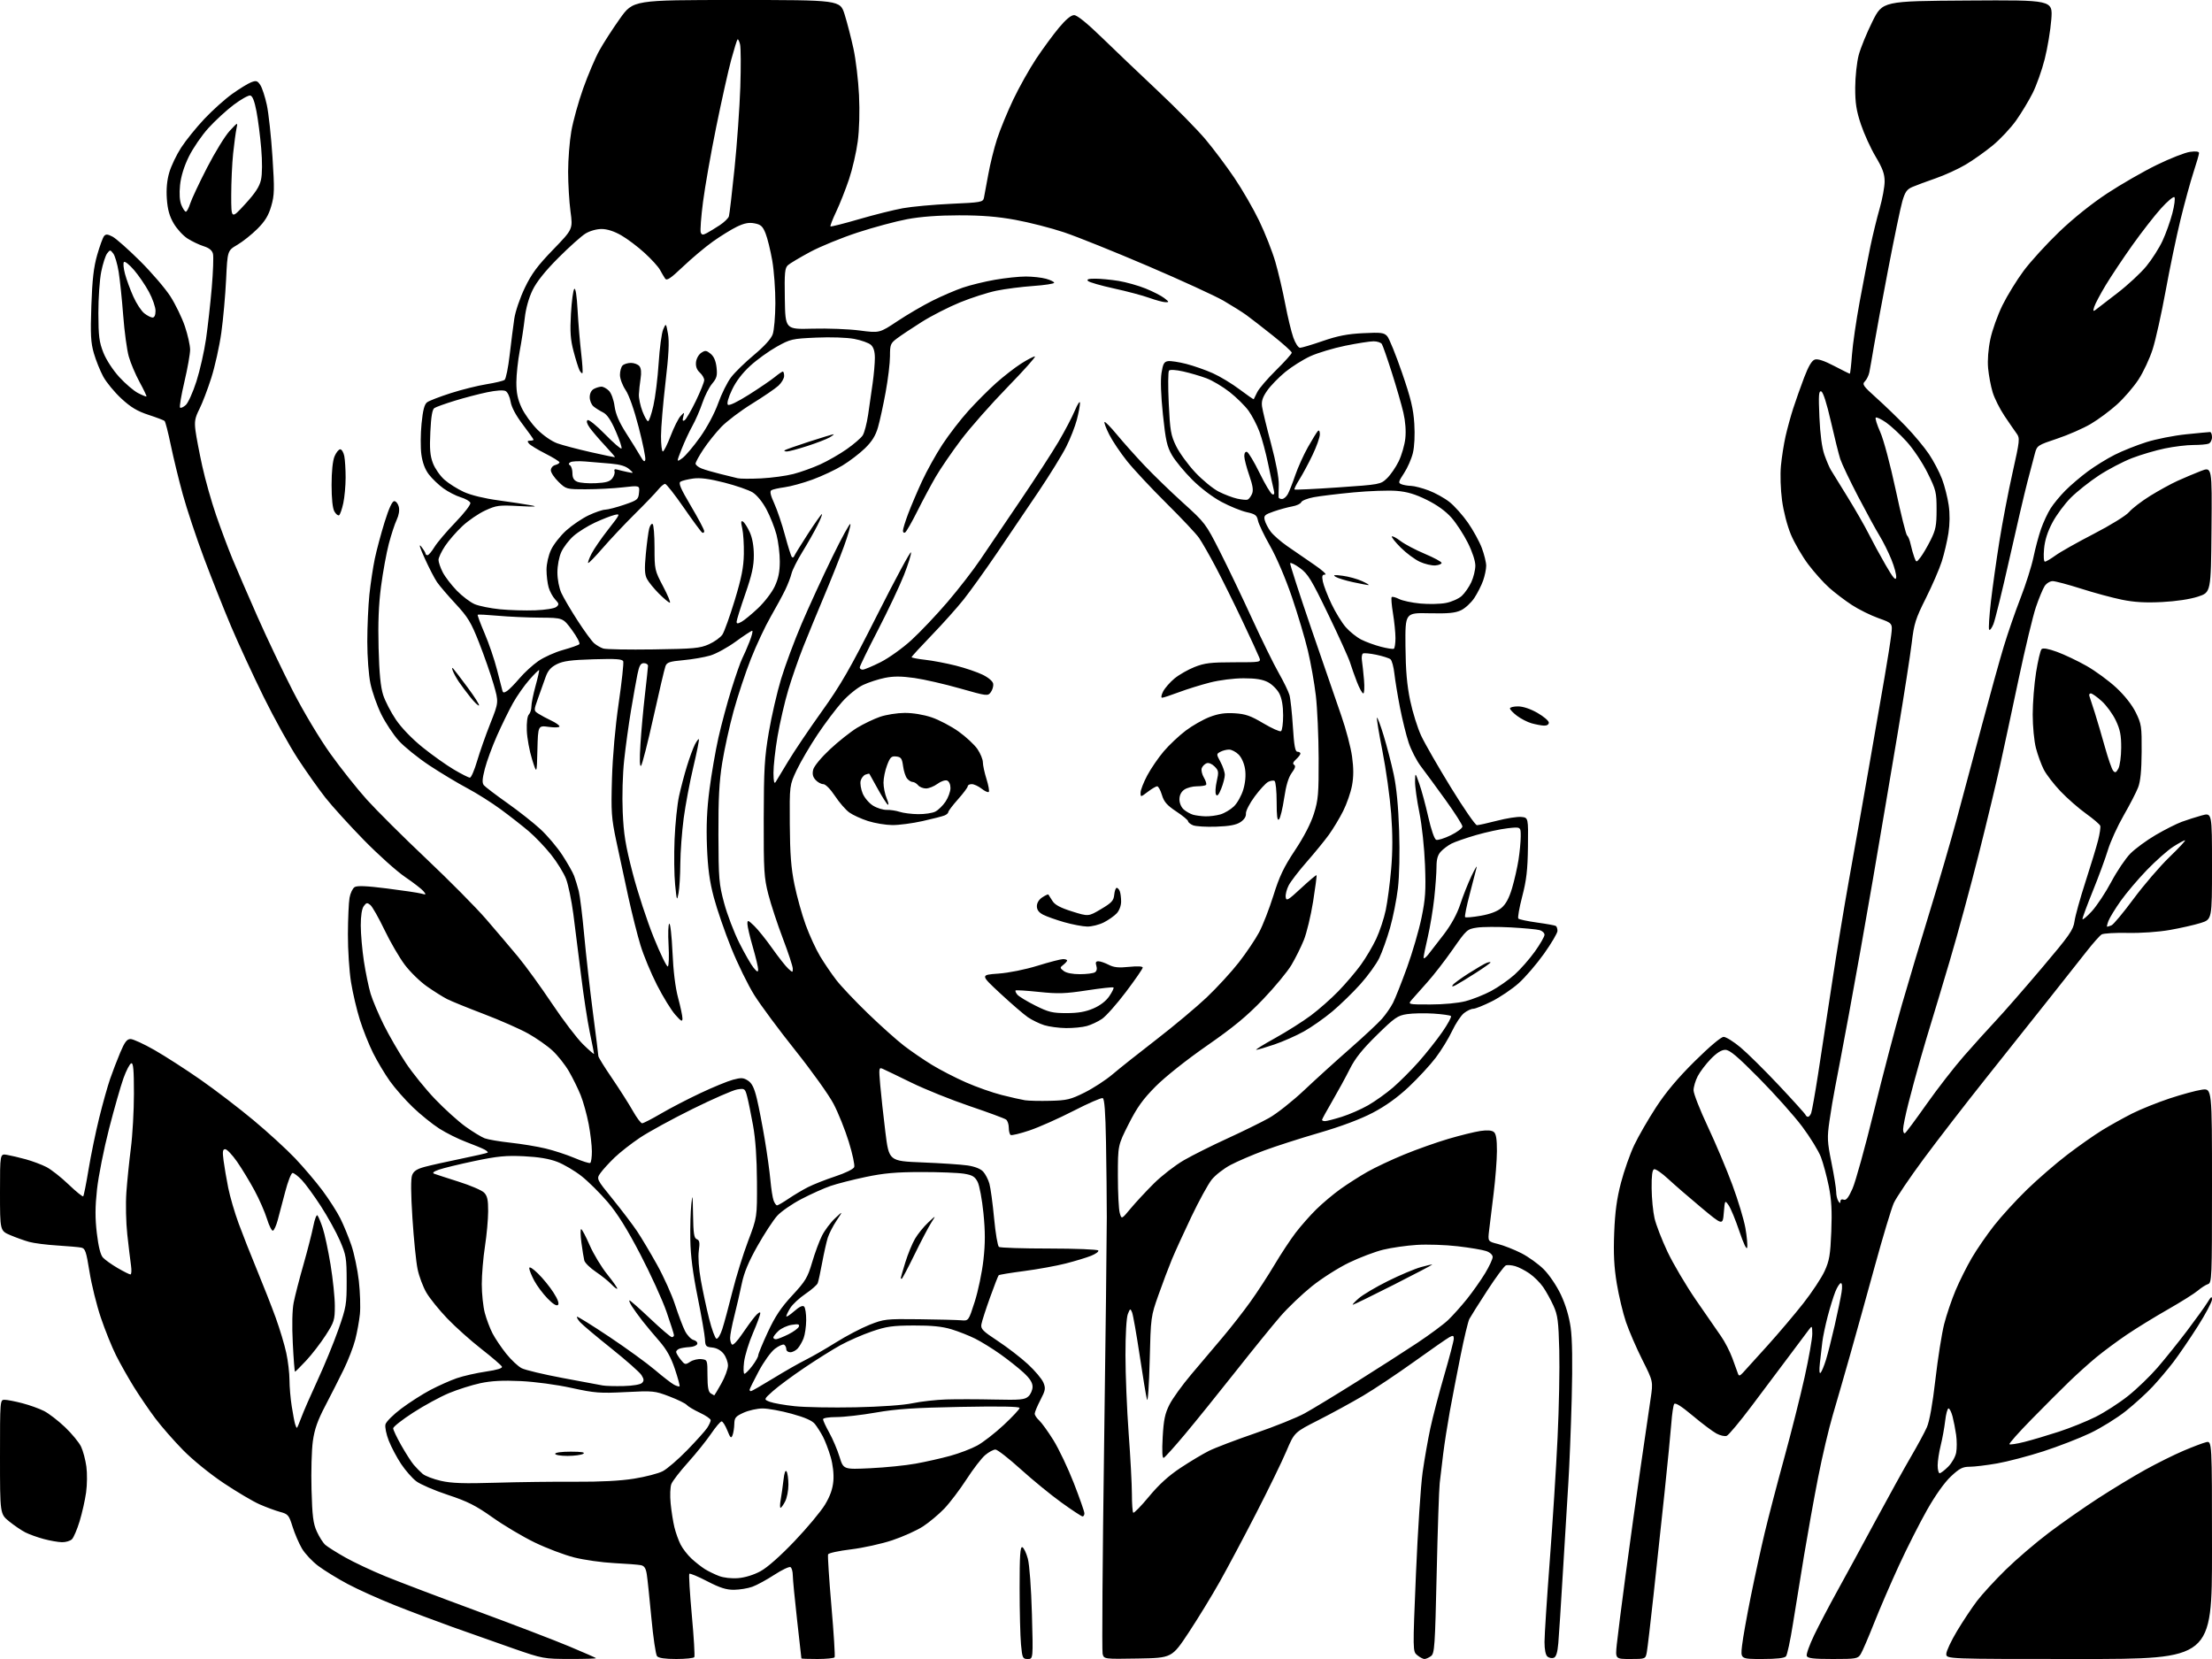 <?xml version="1.0" encoding="UTF-8" standalone="no"?>
<!-- Filename: cc3c2f6a9c595663f938b26e45c75f25dd58502fa6e9d6478b752764e2489702.svg -->
<!-- Created with https://svgstud.io -->
<svg
  version="1.1"
  xmlns="http://www.w3.org/2000/svg"
  xmlns:xlink="http://www.w3.org/1999/xlink"
  xmlns:svg="http://www.w3.org/2000/svg"
  xmlns:rdf="http://www.w3.org/1999/02/22-rdf-syntax-ns#"
  xmlns:cc="http://creativecommons.org/ns#"
  xmlns:dc="http://purl.org/dc/elements/1.1/"
  viewBox="0 0 1024 768"
  width="1024"
  height="768"
  role="img"
  aria-labelledby="titleID descID"
>
  <title id="titleID">line of flowers</title>
  <desc id="descID">AI-generated SVG illustration: line of flowers, created on https://svgstud.io</desc>

  <rect width="100%" height="100%" fill="white" />


  <path stroke="none" fill="black" fill-rule="evenodd" d="M263.92,767.98C251.68,767.95 251.30,767.88 237.50,763.09C229.80,760.41 217.20,755.96 209.50,753.20C201.80,750.44 189.65,745.86 182.50,743.01C175.35,740.16 165.68,735.80 161.00,733.31C156.32,730.82 150.20,727.06 147.39,724.96C144.57,722.86 141.14,719.20 139.75,716.82C138.37,714.44 136.42,709.91 135.43,706.74C133.75,701.37 133.36,700.90 129.66,699.91C127.48,699.32 123.18,697.73 120.10,696.37C117.02,695.00 109.55,690.58 103.50,686.54C97.23,682.35 89.18,675.81 84.79,671.34C80.55,667.03 74.76,660.41 71.92,656.64C69.08,652.86 64.62,646.31 61.99,642.09C59.37,637.86 55.65,631.27 53.73,627.45C51.81,623.63 48.64,615.77 46.69,610.00C44.74,604.23 42.37,594.65 41.43,588.73C39.91,579.29 39.44,577.91 37.60,577.55C36.45,577.32 31.45,576.88 26.50,576.57C21.55,576.27 15.70,575.52 13.50,574.91C11.30,574.30 7.36,572.89 4.75,571.78C0.00,569.75 0.00,569.75 0.00,551.90C0.00,534.05 0.00,534.05 3.25,534.62C5.04,534.93 8.96,535.86 11.97,536.68C14.98,537.51 19.24,539.10 21.45,540.23C23.66,541.35 28.28,544.99 31.73,548.30C35.18,551.61 38.24,554.09 38.52,553.81C38.80,553.53 39.91,547.94 40.99,541.40C42.07,534.85 44.29,524.10 45.92,517.50C47.55,510.90 49.82,502.80 50.96,499.50C52.10,496.20 54.21,490.69 55.66,487.25C57.73,482.35 58.76,481.00 60.44,481.00C61.62,481.00 66.62,483.30 71.54,486.11C76.47,488.93 86.07,495.11 92.88,499.86C99.69,504.61 110.71,513.05 117.38,518.61C124.05,524.17 132.72,532.11 136.65,536.25C140.58,540.40 146.27,547.10 149.29,551.14C152.31,555.19 156.02,560.98 157.53,564.00C159.05,567.02 161.36,572.65 162.67,576.49C163.97,580.34 165.53,587.76 166.12,592.99C166.71,598.22 166.93,605.12 166.61,608.33C166.28,611.53 165.31,616.87 164.45,620.18C163.60,623.49 161.22,629.64 159.17,633.85C157.12,638.06 153.29,645.61 150.66,650.64C147.03,657.55 145.62,661.56 144.83,667.14C144.26,671.19 143.98,681.25 144.21,689.50C144.55,701.87 144.98,705.29 146.67,709.00C147.79,711.48 149.56,714.25 150.60,715.17C151.65,716.08 155.77,718.68 159.76,720.94C163.76,723.20 172.08,727.12 178.26,729.65C184.44,732.19 203.45,739.41 220.50,745.69C237.55,751.98 256.90,759.39 263.50,762.16C270.10,764.93 275.69,767.38 275.92,767.60C276.15,767.82 270.75,767.99 263.92,767.98zM313.06,768.00C307.83,768.00 304.88,767.57 304.16,766.69C303.56,765.97 302.38,757.98 301.54,748.94C300.69,739.90 299.74,730.81 299.41,728.75C298.97,725.95 298.27,724.88 296.66,724.56C295.47,724.32 289.94,723.89 284.36,723.61C278.78,723.33 270.45,722.15 265.86,721.00C261.26,719.84 253.00,716.71 247.50,714.04C242.00,711.38 233.22,706.16 228.00,702.45C220.22,696.94 216.47,695.05 207.31,692.02C201.16,689.99 194.58,687.15 192.69,685.71C190.80,684.27 187.64,680.66 185.67,677.69C183.70,674.72 181.14,669.89 179.98,666.95C178.83,664.02 178.13,660.62 178.44,659.39C178.75,658.16 182.04,654.88 185.75,652.09C189.46,649.30 195.54,645.41 199.25,643.45C202.96,641.50 208.47,639.04 211.49,638.00C214.52,636.96 220.56,635.59 224.92,634.95C230.18,634.18 232.69,633.40 232.35,632.65C232.07,632.02 227.80,628.35 222.87,624.50C217.93,620.65 210.81,614.29 207.05,610.36C203.29,606.43 198.94,601.05 197.40,598.41C195.85,595.77 194.01,590.88 193.32,587.55C192.62,584.22 191.55,573.62 190.93,564.00C190.18,552.41 190.14,545.65 190.79,543.99C191.52,542.12 193.02,541.14 196.63,540.17C199.31,539.45 206.87,537.76 213.42,536.42C219.98,535.08 225.53,533.80 225.76,533.57C225.99,533.35 225.31,532.70 224.25,532.14C223.20,531.57 219.36,529.99 215.72,528.62C212.08,527.25 206.51,524.47 203.33,522.44C200.16,520.40 194.68,515.99 191.17,512.62C187.65,509.25 182.85,503.80 180.50,500.50C178.15,497.20 174.66,491.35 172.73,487.50C170.81,483.65 168.05,476.75 166.61,472.17C165.17,467.59 163.31,459.72 162.50,454.67C161.68,449.63 161.03,439.65 161.06,432.50C161.09,425.35 161.43,417.75 161.81,415.61C162.19,413.47 163.25,411.25 164.16,410.67C165.35,409.92 169.66,410.10 179.16,411.30C186.50,412.22 193.62,413.28 195.00,413.66C197.31,414.29 197.39,414.21 196.03,412.55C195.22,411.57 191.40,408.61 187.53,405.98C183.66,403.35 175.07,395.65 168.42,388.85C161.78,382.06 153.79,373.26 150.66,369.29C147.54,365.32 141.80,357.22 137.92,351.29C134.04,345.36 126.87,332.40 121.99,322.50C117.12,312.60 110.37,297.98 106.99,290.00C103.62,282.03 97.97,267.78 94.43,258.35C90.89,248.91 86.47,235.61 84.60,228.80C82.73,221.98 80.23,211.70 79.04,205.95C77.85,200.20 76.57,195.22 76.19,194.87C75.81,194.53 72.44,193.25 68.70,192.03C63.53,190.33 60.53,188.53 56.15,184.48C52.99,181.55 49.23,176.99 47.79,174.33C46.35,171.67 44.40,166.82 43.45,163.53C42.02,158.56 41.83,154.90 42.29,141.53C42.71,129.42 43.37,123.67 44.99,118.02C46.17,113.91 47.60,109.98 48.17,109.30C48.99,108.31 49.80,108.36 52.08,109.54C53.66,110.36 59.37,115.41 64.77,120.77C70.16,126.12 76.50,133.51 78.87,137.19C81.23,140.87 84.25,147.10 85.58,151.04C86.91,154.97 88.00,159.84 88.01,161.85C88.01,163.86 86.82,170.57 85.36,176.77C83.90,182.97 83.00,188.33 83.35,188.68C83.70,189.03 84.89,188.50 86.00,187.50C87.10,186.50 89.32,181.58 90.93,176.56C92.54,171.54 94.53,162.72 95.37,156.97C96.20,151.21 97.40,140.50 98.03,133.16C98.66,125.83 98.91,118.77 98.59,117.49C98.19,115.89 96.82,114.78 94.25,113.97C92.19,113.32 88.84,111.72 86.81,110.42C84.77,109.11 81.90,105.98 80.42,103.45C78.46,100.11 77.59,97.01 77.24,92.10C76.92,87.58 77.28,83.54 78.35,79.88C79.22,76.87 81.70,71.67 83.86,68.34C86.02,65.00 90.86,59.01 94.62,55.02C98.37,51.04 104.19,45.83 107.54,43.44C110.88,41.05 114.83,38.64 116.31,38.07C118.62,37.19 119.20,37.37 120.52,39.39C121.36,40.67 122.71,44.82 123.53,48.61C124.35,52.40 125.52,63.19 126.13,72.59C127.11,87.76 127.05,90.32 125.56,95.44C124.30,99.77 122.71,102.39 119.16,105.94C116.56,108.54 112.38,111.86 109.87,113.34C105.31,116.01 105.31,116.01 104.67,129.37C104.32,136.72 103.32,147.83 102.45,154.06C101.58,160.29 99.49,169.69 97.81,174.94C96.14,180.20 93.66,186.69 92.30,189.37C90.25,193.44 89.95,195.08 90.50,199.37C90.86,202.19 92.28,209.61 93.65,215.85C95.02,222.09 97.91,232.32 100.07,238.58C102.23,244.84 105.63,253.91 107.62,258.73C109.62,263.56 114.83,275.60 119.20,285.50C123.58,295.40 131.00,310.98 135.70,320.12C140.59,329.63 147.93,341.90 152.87,348.82C157.62,355.47 165.21,365.04 169.75,370.09C174.29,375.13 186.68,387.47 197.29,397.49C207.90,407.52 220.39,420.13 225.04,425.51C229.69,430.89 236.34,438.72 239.81,442.90C243.28,447.08 250.33,456.80 255.48,464.50C260.62,472.20 267.12,480.73 269.92,483.46C272.71,486.19 275.00,488.17 275.00,487.86C275.00,487.56 274.11,483.07 273.03,477.90C271.95,472.73 270.13,460.85 268.99,451.50C267.85,442.15 266.24,429.40 265.42,423.17C264.60,416.93 263.09,409.63 262.07,406.94C261.05,404.25 257.93,399.18 255.14,395.67C252.35,392.17 247.69,387.28 244.78,384.82C241.88,382.35 236.05,377.79 231.84,374.69C227.62,371.59 220.65,367.18 216.34,364.90C212.03,362.62 204.16,357.89 198.86,354.40C193.56,350.90 187.15,345.73 184.61,342.91C182.08,340.10 178.42,334.57 176.49,330.64C174.56,326.72 172.31,320.35 171.50,316.50C170.66,312.49 170.03,304.15 170.03,297.00C170.03,290.12 170.48,280.32 171.01,275.20C171.55,270.09 172.67,262.67 173.49,258.72C174.32,254.77 176.36,247.14 178.02,241.77C180.04,235.29 181.55,232.00 182.51,232.00C183.31,232.00 184.26,233.17 184.62,234.61C185.02,236.20 184.64,238.53 183.65,240.62C182.75,242.49 181.11,247.50 179.99,251.76C178.88,256.02 177.25,264.90 176.39,271.50C175.29,279.89 174.95,288.46 175.26,300.00C175.57,311.72 176.19,318.02 177.38,321.74C178.31,324.62 180.99,329.79 183.34,333.24C185.90,337.00 190.82,342.09 195.68,346.00C200.12,349.57 206.62,354.19 210.11,356.25C213.60,358.31 216.94,360.00 217.53,360.00C218.12,360.00 219.61,356.57 220.84,352.38C222.07,348.19 224.84,340.32 226.99,334.90C230.90,325.05 230.90,325.05 228.50,316.77C227.18,312.22 224.16,303.58 221.80,297.57C218.07,288.08 216.63,285.71 210.94,279.57C207.33,275.68 203.45,271.15 202.32,269.50C201.18,267.85 198.62,262.90 196.63,258.50C194.34,253.47 193.73,251.43 194.97,253.00C196.06,254.38 196.97,255.84 196.98,256.25C196.99,256.66 197.41,257.00 197.92,257.00C198.42,257.00 199.86,255.31 201.11,253.25C202.36,251.19 206.73,246.03 210.82,241.80C215.12,237.34 218.03,233.53 217.73,232.74C217.44,231.99 215.43,230.85 213.27,230.20C211.10,229.55 207.50,227.69 205.26,226.08C203.03,224.46 200.00,221.55 198.52,219.62C196.75,217.29 195.58,214.17 195.06,210.37C194.64,207.22 194.67,200.78 195.15,196.07C195.77,189.84 196.48,187.15 197.73,186.22C198.68,185.52 203.61,183.62 208.69,181.99C213.77,180.36 221.21,178.51 225.21,177.87C229.22,177.23 233.00,176.32 233.60,175.85C234.21,175.38 235.27,170.16 235.95,164.25C236.64,158.34 237.59,150.81 238.08,147.53C238.57,144.21 240.72,137.90 242.93,133.29C246.09,126.71 248.78,123.07 256.06,115.55C265.21,106.09 265.21,106.09 264.10,97.89C263.50,93.37 263.00,85.09 263.00,79.47C263.00,73.86 263.67,65.41 264.49,60.69C265.32,55.98 267.79,47.07 269.99,40.90C272.20,34.72 275.52,26.89 277.39,23.50C279.25,20.11 283.55,13.43 286.94,8.67C293.10,0.00 293.10,0.00 341.01,0.00C388.92,0.00 388.92,0.00 391.02,6.75C392.18,10.46 394.01,17.55 395.09,22.50C396.17,27.45 397.33,37.12 397.66,44.00C398.03,51.64 397.80,60.00 397.07,65.50C396.42,70.45 394.60,78.33 393.03,83.00C391.46,87.67 388.80,94.40 387.12,97.94C385.43,101.49 384.24,104.57 384.46,104.80C384.69,105.02 390.60,103.53 397.60,101.49C404.60,99.45 413.74,97.16 417.92,96.40C422.09,95.64 432.15,94.72 440.27,94.35C454.18,93.73 455.07,93.57 455.49,91.59C455.73,90.44 456.63,85.59 457.49,80.82C458.34,76.04 460.18,68.62 461.58,64.32C462.97,60.02 466.35,51.81 469.07,46.09C471.80,40.36 476.57,31.87 479.66,27.21C482.76,22.56 487.49,16.11 490.18,12.88C493.38,9.03 495.82,7.00 497.23,7.00C498.62,7.00 503.17,10.67 509.95,17.25C515.75,22.89 527.42,34.01 535.87,41.96C544.33,49.91 554.29,60.03 558.01,64.46C561.73,68.88 567.75,76.91 571.39,82.29C575.04,87.67 580.24,96.67 582.94,102.29C585.65,107.91 589.00,116.42 590.39,121.21C591.78,126.00 593.84,134.78 594.97,140.71C596.10,146.65 597.79,153.64 598.71,156.25C599.66,158.93 601.02,161.00 601.83,161.00C602.62,161.00 607.37,159.58 612.38,157.85C619.27,155.47 623.83,154.59 631.00,154.24C639.37,153.82 640.70,153.99 642.18,155.63C643.10,156.66 646.18,164.25 649.02,172.50C653.14,184.45 654.29,189.25 654.72,196.12C655.05,201.28 654.79,206.72 654.07,209.69C653.42,212.41 651.57,216.63 649.96,219.06C647.33,223.04 647.21,223.55 648.77,224.17C649.72,224.55 651.72,224.89 653.21,224.93C654.70,224.97 658.37,225.92 661.37,227.04C664.36,228.16 668.70,230.57 671.01,232.39C673.31,234.22 677.18,238.55 679.59,242.02C682.00,245.49 684.88,250.74 685.99,253.70C687.09,256.66 688.00,260.35 688.00,261.91C688.00,263.47 687.36,266.56 686.58,268.78C685.80,270.99 683.96,274.62 682.50,276.83C681.03,279.04 678.27,281.59 676.36,282.50C673.65,283.79 670.41,284.09 661.69,283.90C650.50,283.65 650.50,283.65 650.63,299.08C650.73,310.34 651.32,317.14 652.81,324.30C653.94,329.70 656.24,337.05 657.92,340.63C659.60,344.22 665.79,355.00 671.68,364.58C677.57,374.16 682.98,382.00 683.72,382.00C684.45,382.00 688.64,381.07 693.02,379.94C697.40,378.80 702.45,378.01 704.24,378.19C707.50,378.50 707.50,378.50 707.33,392.00C707.19,402.74 706.65,407.44 704.68,415.00C703.32,420.23 702.51,424.83 702.88,425.23C703.25,425.63 707.14,426.46 711.51,427.07C715.89,427.67 719.81,428.38 720.23,428.64C720.66,428.91 721.00,429.93 721.00,430.93C721.00,431.93 718.20,436.68 714.78,441.49C711.36,446.30 706.07,452.45 703.03,455.17C699.99,457.88 694.40,461.65 690.62,463.55C686.83,465.45 682.95,467.00 682.00,467.00C681.05,467.00 679.13,467.90 677.73,469.00C676.33,470.10 673.86,473.81 672.24,477.25C670.62,480.69 667.19,486.28 664.62,489.67C662.05,493.06 656.44,499.13 652.15,503.17C646.89,508.10 641.42,512.02 635.42,515.16C629.71,518.14 620.80,521.48 610.66,524.43C601.94,526.96 590.47,530.65 585.16,532.63C579.84,534.60 572.89,537.59 569.70,539.27C566.52,540.95 562.55,544.04 560.90,546.13C559.25,548.22 555.04,555.90 551.55,563.21C548.06,570.52 544.00,579.42 542.51,583.00C541.03,586.58 538.22,594.00 536.28,599.50C532.77,609.41 532.73,609.67 532.22,630.00C531.94,641.27 531.38,649.33 530.98,647.91C530.58,646.48 529.05,637.26 527.58,627.41C526.10,617.56 524.52,608.60 524.06,607.50C523.28,605.64 523.14,605.69 522.11,608.32C521.46,609.97 521.00,617.81 521.01,627.32C521.01,636.22 521.68,652.50 522.49,663.50C523.31,674.50 523.98,687.14 523.99,691.58C523.99,696.03 524.27,699.94 524.61,700.27C524.94,700.60 528.20,697.26 531.86,692.85C536.45,687.30 540.97,683.18 546.50,679.52C550.90,676.61 556.80,673.07 559.61,671.67C562.42,670.26 572.09,666.58 581.11,663.48C590.12,660.38 600.42,656.24 604.00,654.26C607.58,652.29 618.38,645.73 628.00,639.69C637.62,633.65 650.23,625.57 656.00,621.74C661.77,617.90 668.23,613.12 670.33,611.13C672.44,609.13 676.39,604.72 679.12,601.32C681.84,597.92 685.62,592.54 687.53,589.38C689.44,586.21 691.00,582.85 691.00,581.91C691.00,580.91 689.76,579.76 688.02,579.16C686.38,578.59 680.43,577.58 674.79,576.93C669.15,576.27 660.63,575.99 655.86,576.30C651.10,576.60 644.11,577.60 640.35,578.52C636.58,579.43 629.45,582.13 624.50,584.52C619.55,586.91 611.80,591.84 607.28,595.48C602.75,599.12 596.23,605.35 592.78,609.32C589.32,613.29 579.98,624.81 572.00,634.91C564.02,645.01 553.50,658.05 548.61,663.89C543.73,669.73 539.27,674.67 538.71,674.88C538.04,675.14 537.88,671.86 538.24,665.31C538.69,657.27 539.30,654.35 541.39,650.22C542.82,647.40 547.34,641.13 551.43,636.30C555.52,631.46 562.06,623.73 565.96,619.12C569.85,614.52 575.66,607.09 578.85,602.62C582.05,598.16 587.07,590.45 590.01,585.50C592.95,580.55 597.33,573.91 599.74,570.74C602.16,567.57 606.46,562.68 609.32,559.87C612.17,557.06 617.21,552.82 620.52,550.45C623.84,548.08 629.46,544.49 633.02,542.47C636.59,540.44 644.23,536.85 650.00,534.48C655.77,532.10 665.00,528.83 670.50,527.21C676.00,525.59 682.67,523.95 685.31,523.56C688.53,523.09 690.60,523.25 691.56,524.05C692.59,524.90 692.99,527.43 692.97,532.87C692.95,537.07 692.26,545.90 691.44,552.50C690.62,559.10 689.68,566.79 689.35,569.60C688.75,574.70 688.75,574.70 693.49,575.89C696.10,576.55 700.91,578.44 704.20,580.10C707.48,581.76 712.18,585.13 714.65,587.60C717.19,590.14 720.62,595.22 722.55,599.29C724.75,603.94 726.37,609.35 727.10,614.50C727.86,619.86 728.02,630.75 727.59,647.50C727.23,661.25 726.53,678.80 726.03,686.50C725.53,694.20 724.41,712.65 723.53,727.50C722.65,742.35 721.69,757.28 721.39,760.67C721.02,764.97 720.39,767.02 719.30,767.44C718.45,767.77 717.13,767.52 716.37,766.89C715.51,766.18 715.00,763.68 715.00,760.13C715.00,757.03 716.10,740.10 717.43,722.50C718.77,704.90 720.40,679.25 721.05,665.50C721.71,651.75 722.06,633.52 721.83,625.00C721.48,611.60 721.12,608.82 719.16,604.50C717.92,601.75 715.77,597.85 714.37,595.83C712.98,593.81 710.15,590.99 708.08,589.56C706.02,588.13 703.02,586.58 701.41,586.13C699.81,585.68 697.89,585.52 697.14,585.77C696.39,586.03 692.52,591.25 688.54,597.37C684.56,603.49 680.82,609.43 680.22,610.56C679.62,611.69 677.79,619.34 676.14,627.56C674.49,635.78 672.24,647.45 671.14,653.50C670.05,659.55 668.68,668.33 668.10,673.00C667.53,677.67 666.80,683.75 666.49,686.50C666.17,689.25 665.54,708.12 665.08,728.42C664.31,762.37 664.10,765.45 662.43,766.67C661.43,767.40 660.08,768.00 659.42,768.00C658.76,768.00 657.27,767.21 656.10,766.25C653.98,764.50 653.98,764.50 655.49,728.50C656.33,708.70 657.71,687.55 658.58,681.50C659.44,675.45 661.05,666.30 662.15,661.17C663.25,656.04 666.14,645.01 668.57,636.67C671.00,628.33 672.99,620.70 673.00,619.71C673.00,618.24 672.65,618.11 670.99,619.01C669.88,619.60 662.57,624.68 654.74,630.30C646.91,635.92 636.23,643.05 631.00,646.14C625.77,649.22 616.48,654.30 610.35,657.41C599.21,663.06 599.21,663.06 595.51,671.78C593.48,676.58 587.19,689.50 581.53,700.50C575.88,711.50 568.29,725.77 564.67,732.21C561.05,738.65 554.58,749.22 550.30,755.71C542.50,767.50 542.50,767.50 526.78,767.78C511.05,768.05 511.05,768.05 510.43,765.59C510.09,764.23 510.39,721.58 511.10,670.81C511.80,620.04 512.37,571.75 512.37,563.50C512.36,555.25 512.20,539.57 512.00,528.65C511.75,514.74 511.29,508.67 510.48,508.35C509.83,508.11 503.71,510.78 496.88,514.29C490.04,517.80 480.91,521.86 476.59,523.31C472.27,524.76 468.34,525.71 467.87,525.42C467.39,525.12 467.00,523.61 467.00,522.06C467.00,520.51 466.44,518.81 465.75,518.29C465.06,517.76 457.52,514.97 449.00,512.09C440.48,509.21 428.32,504.32 422.00,501.23C415.68,498.14 409.66,495.24 408.63,494.79C406.86,494.02 406.80,494.41 407.48,502.24C407.87,506.78 408.94,516.58 409.86,524.00C411.53,537.50 411.53,537.50 427.02,538.12C435.53,538.46 444.90,539.08 447.84,539.51C451.19,539.99 453.90,541.05 455.10,542.34C456.15,543.47 457.47,545.99 458.02,547.95C458.57,549.90 459.55,557.12 460.20,564.00C460.84,570.88 461.85,576.83 462.44,577.23C463.02,577.64 473.49,577.98 485.69,577.98C497.90,577.99 508.13,578.40 508.43,578.89C508.74,579.39 507.23,580.49 505.08,581.35C502.94,582.21 497.65,583.81 493.34,584.91C489.03,586.01 480.39,587.58 474.14,588.40C467.90,589.21 462.57,590.09 462.32,590.35C462.06,590.61 460.25,595.25 458.31,600.66C456.37,606.07 454.57,611.62 454.33,613.00C453.93,615.19 454.86,616.15 461.94,620.80C466.37,623.72 472.65,628.56 475.88,631.55C479.11,634.54 482.32,638.35 483.01,640.01C484.13,642.72 483.98,643.59 481.63,648.11C480.18,650.90 479.00,653.75 479.00,654.44C479.00,655.13 479.93,656.53 481.06,657.55C482.19,658.58 485.16,662.69 487.66,666.70C490.15,670.71 494.40,679.64 497.10,686.56C499.79,693.47 502.00,699.77 502.00,700.56C502.00,701.35 501.62,702.00 501.16,702.00C500.69,702.00 496.30,699.12 491.41,695.59C486.51,692.07 478.00,685.11 472.50,680.13C467.00,675.15 461.75,671.06 460.83,671.04C459.91,671.02 457.77,672.16 456.09,673.58C454.40,675.00 450.50,680.06 447.42,684.83C444.33,689.60 439.71,695.69 437.15,698.37C434.59,701.04 430.15,704.76 427.29,706.62C424.42,708.49 418.03,711.37 413.09,713.02C408.14,714.68 399.52,716.58 393.93,717.25C388.33,717.92 383.57,718.96 383.34,719.56C383.11,720.16 383.81,730.94 384.89,743.53C385.98,756.11 386.64,766.77 386.37,767.20C386.10,767.64 382.53,768.00 378.44,768.00C374.35,768.00 371.00,767.89 370.99,767.75C370.98,767.61 370.09,759.62 369.00,750.00C367.91,740.38 367.02,731.06 367.01,729.31C367.00,727.55 366.53,725.83 365.95,725.47C365.38,725.12 362.00,726.72 358.45,729.03C354.90,731.34 350.31,733.84 348.25,734.57C346.19,735.31 342.39,735.93 339.80,735.96C336.22,735.99 333.27,735.05 327.38,732.00C323.14,729.80 319.41,728.25 319.11,728.55C318.81,728.85 319.33,737.46 320.26,747.68C321.20,757.90 321.72,766.65 321.42,767.13C321.12,767.61 317.36,768.00 313.06,768.00zM475.79,768.00C473.43,768.00 473.25,767.61 472.65,761.25C472.30,757.54 472.01,745.80 472.01,735.17C472.00,720.15 472.28,715.92 473.25,716.24C473.94,716.47 475.09,718.87 475.82,721.58C476.58,724.44 477.37,735.16 477.71,747.25C478.28,768.00 478.28,768.00 475.79,768.00zM754.77,768.00C747.77,768.00 747.77,768.00 748.46,761.25C748.83,757.54 750.71,742.80 752.62,728.50C754.53,714.20 757.63,691.92 759.52,679.00C761.40,666.08 763.47,651.90 764.12,647.50C765.31,639.50 765.31,639.50 760.28,629.50C757.52,624.00 754.12,616.12 752.71,612.00C751.31,607.88 749.39,599.84 748.45,594.15C747.19,586.47 746.88,580.41 747.26,570.65C747.64,561.01 748.48,554.83 750.40,547.51C751.83,542.01 754.59,534.19 756.52,530.12C758.45,526.05 763.00,518.17 766.62,512.61C771.17,505.62 776.72,499.02 784.57,491.25C791.36,484.53 796.73,480.00 797.92,480.00C799.01,480.00 802.51,482.18 805.70,484.84C808.89,487.51 816.90,495.42 823.50,502.44C830.10,509.46 835.65,515.60 835.83,516.10C836.02,516.59 836.53,517.00 836.98,517.00C837.42,517.00 838.08,516.24 838.44,515.30C838.80,514.37 840.22,506.38 841.60,497.55C842.98,488.72 845.88,469.80 848.03,455.50C850.18,441.20 853.78,419.38 856.01,407.00C858.25,394.62 862.31,371.68 865.04,356.00C867.76,340.32 871.08,321.20 872.42,313.50C873.75,305.80 875.14,297.02 875.50,294.00C876.16,288.50 876.16,288.50 869.61,286.17C866.01,284.89 860.47,282.14 857.29,280.07C854.10,277.99 849.38,274.40 846.80,272.10C844.21,269.80 839.82,264.89 837.05,261.21C834.28,257.52 830.69,251.34 829.07,247.48C827.36,243.39 825.64,236.76 824.95,231.58C824.28,226.52 824.06,219.64 824.45,215.60C824.82,211.69 825.78,205.57 826.58,202.00C827.39,198.43 828.99,192.57 830.15,189.00C831.30,185.43 833.57,179.04 835.18,174.80C837.21,169.47 838.74,166.90 840.15,166.45C841.52,166.02 844.50,167.01 849.07,169.40C852.85,171.38 856.12,173.00 856.32,173.00C856.53,173.00 856.98,169.06 857.33,164.25C857.68,159.44 859.30,148.30 860.93,139.50C862.55,130.70 864.78,119.22 865.87,114.00C866.96,108.78 868.89,100.90 870.15,96.50C871.41,92.10 872.45,86.47 872.45,84.00C872.45,80.50 871.52,77.94 868.28,72.50C865.99,68.65 862.92,61.91 861.46,57.53C859.35,51.22 858.81,47.69 858.83,40.53C858.85,35.52 859.57,28.83 860.45,25.50C861.33,22.20 864.18,15.22 866.78,10.00C871.50,0.50 871.50,0.50 910.89,0.24C950.29,-0.02 950.29,-0.02 949.61,9.01C949.23,13.97 947.86,22.23 946.56,27.35C945.27,32.47 942.75,39.55 940.98,43.08C939.21,46.61 935.75,52.33 933.30,55.80C930.84,59.26 925.99,64.44 922.52,67.30C919.04,70.17 913.39,74.18 909.95,76.21C906.52,78.24 900.29,81.09 896.10,82.54C891.92,83.99 887.08,85.78 885.34,86.53C882.75,87.64 881.90,88.85 880.64,93.19C879.80,96.11 876.86,110.20 874.12,124.50C871.37,138.80 868.41,154.78 867.54,160.00C866.66,165.22 865.70,170.74 865.39,172.26C865.09,173.78 864.15,175.71 863.31,176.55C861.95,177.91 862.50,178.71 868.64,184.21C872.41,187.58 878.57,193.53 882.32,197.42C886.07,201.31 890.88,207.09 893.00,210.26C895.13,213.43 897.84,218.61 899.03,221.76C900.22,224.92 901.60,230.35 902.10,233.83C902.69,237.88 902.64,242.55 901.98,246.83C901.41,250.50 900.03,256.37 898.92,259.87C897.81,263.37 894.48,271.05 891.54,276.92C886.78,286.42 886.05,288.71 885.01,297.55C884.36,303.02 881.42,321.90 878.48,339.50C875.53,357.10 870.39,387.48 867.04,407.00C863.69,426.52 858.69,454.65 855.92,469.50C853.16,484.35 850.27,499.65 849.50,503.50C848.74,507.35 847.56,514.33 846.90,519.00C845.80,526.69 845.89,528.52 847.84,538.20C849.03,544.08 850.01,550.16 850.02,551.70C850.02,553.24 850.47,555.17 851.00,556.00C851.75,557.16 851.97,557.19 851.98,556.14C851.99,555.34 852.62,555.02 853.52,555.37C854.64,555.80 855.73,554.42 857.59,550.23C858.98,547.08 863.44,531.00 867.48,514.50C871.53,498.00 877.37,475.73 880.47,465.00C883.57,454.27 889.43,434.70 893.49,421.50C897.55,408.30 903.13,389.18 905.88,379.00C908.63,368.82 913.88,349.25 917.55,335.50C921.21,321.75 925.73,305.48 927.58,299.35C929.43,293.22 932.93,283.10 935.36,276.85C937.80,270.61 940.48,262.12 941.34,258.00C942.19,253.88 943.77,247.98 944.84,244.89C945.92,241.81 947.90,237.54 949.26,235.39C950.61,233.25 953.70,229.51 956.11,227.09C958.52,224.66 963.20,220.67 966.50,218.23C969.80,215.78 975.42,212.31 979.00,210.51C982.58,208.71 989.17,206.08 993.65,204.67C998.14,203.25 1006.40,201.62 1012.01,201.05C1017.62,200.47 1022.61,200.00 1023.11,200.00C1023.60,200.00 1024.00,201.08 1024.00,202.39C1024.00,203.71 1023.29,205.06 1022.42,205.39C1021.55,205.73 1018.38,206.00 1015.38,206.00C1012.37,206.00 1006.45,206.71 1002.21,207.59C997.97,208.46 991.11,210.48 986.98,212.07C982.84,213.67 975.93,217.28 971.62,220.11C967.32,222.94 961.48,227.57 958.65,230.40C955.82,233.24 951.99,238.39 950.15,241.86C947.87,246.15 946.62,250.05 946.26,254.08C945.95,257.50 946.12,260.00 946.66,260.00C947.18,260.00 949.38,258.71 951.55,257.13C953.72,255.54 961.73,251.03 969.34,247.10C977.19,243.04 984.25,238.67 985.65,237.00C987.01,235.39 991.36,232.05 995.31,229.59C999.27,227.13 1004.98,223.99 1008.00,222.62C1011.02,221.25 1015.87,219.20 1018.77,218.07C1024.03,216.02 1024.03,216.02 1023.77,245.12C1023.50,274.23 1023.50,274.23 1017.50,276.20C1013.84,277.40 1007.37,278.37 1000.91,278.70C993.25,279.09 988.09,278.80 982.32,277.63C977.93,276.74 969.42,274.44 963.42,272.52C957.41,270.61 951.50,269.03 950.27,269.02C949.03,269.01 947.37,270.03 946.52,271.32C945.69,272.60 943.87,276.97 942.49,281.04C941.11,285.10 937.49,300.14 934.46,314.46C931.43,328.78 927.57,346.80 925.87,354.50C924.18,362.20 919.74,380.65 916.00,395.50C912.27,410.35 906.21,432.62 902.54,445.00C898.87,457.38 895.02,470.20 893.99,473.50C892.95,476.80 890.71,484.38 889.00,490.33C887.29,496.29 884.79,505.51 883.45,510.81C882.10,516.11 881.00,521.50 881.00,522.79C881.00,524.07 881.41,524.87 881.90,524.56C882.40,524.25 886.88,518.21 891.87,511.13C896.86,504.05 904.63,494.04 909.15,488.88C913.67,483.72 920.32,476.35 923.93,472.50C927.55,468.65 937.08,457.74 945.12,448.25C958.07,432.96 959.80,430.50 960.35,426.50C960.69,424.02 962.97,415.80 965.42,408.24C967.87,400.68 970.51,392.02 971.27,389.00C972.04,385.98 972.49,382.95 972.27,382.29C972.04,381.62 969.08,379.09 965.68,376.65C962.28,374.22 956.97,369.57 953.88,366.32C950.78,363.07 947.29,358.53 946.12,356.24C944.95,353.94 943.32,349.48 942.50,346.32C941.66,343.12 941.00,336.25 941.00,330.78C941.00,325.39 941.70,316.60 942.56,311.24C943.42,305.88 944.56,301.05 945.10,300.51C945.74,299.86 948.19,300.29 952.26,301.77C955.65,303.01 961.80,305.93 965.91,308.26C970.02,310.59 976.21,315.13 979.66,318.33C983.57,321.97 986.98,326.30 988.72,329.83C991.33,335.15 991.50,336.28 991.43,348.00C991.37,356.74 990.89,361.71 989.80,364.52C988.95,366.73 985.93,372.58 983.09,377.52C980.25,382.46 976.97,389.65 975.81,393.50C974.64,397.35 971.51,405.87 968.84,412.44C966.18,419.01 964.02,424.86 964.04,425.44C964.06,426.02 965.99,424.43 968.33,421.89C970.66,419.35 974.73,413.22 977.36,408.26C980.00,403.30 983.98,397.39 986.22,395.13C988.46,392.87 993.73,389.00 997.93,386.54C1002.13,384.08 1007.58,381.33 1010.03,380.43C1012.49,379.53 1016.64,378.21 1019.25,377.49C1024.00,376.18 1024.00,376.18 1024.00,400.91C1024.00,425.63 1024.00,425.63 1018.75,427.28C1015.86,428.18 1009.45,429.64 1004.50,430.51C999.22,431.44 991.15,432.00 984.97,431.87C979.18,431.75 973.75,432.07 972.91,432.58C972.07,433.08 968.91,436.65 965.89,440.50C962.87,444.35 955.04,454.25 948.50,462.50C941.96,470.75 928.90,487.18 919.47,499.00C910.05,510.82 897.02,527.69 890.51,536.48C884.01,545.27 877.78,554.49 876.67,556.98C875.57,559.47 871.64,572.52 867.94,586.00C864.24,599.48 859.11,617.92 856.54,627.00C853.97,636.08 850.34,648.67 848.47,655.00C846.60,661.33 843.53,674.38 841.65,684.00C839.76,693.62 836.85,709.83 835.16,720.00C833.47,730.17 831.13,744.58 829.96,752.00C828.79,759.42 827.36,766.06 826.79,766.75C826.09,767.60 822.54,768.00 815.75,768.00C805.74,768.00 805.74,768.00 806.44,761.83C806.82,758.43 808.65,748.19 810.49,739.08C812.33,729.96 815.24,716.65 816.95,709.50C818.66,702.35 822.71,686.83 825.96,675.00C829.21,663.17 833.47,646.26 835.43,637.41C837.39,628.57 838.98,619.57 838.96,617.41C838.91,613.72 838.83,613.61 837.42,615.50C836.60,616.60 832.55,622.00 828.43,627.50C824.30,633.00 816.43,643.48 810.95,650.79C805.46,658.09 800.24,664.35 799.35,664.69C798.47,665.04 796.31,664.55 794.57,663.61C792.83,662.67 787.88,658.95 783.58,655.34C778.26,650.89 775.51,649.17 775.01,649.98C774.61,650.64 774.02,654.62 773.71,658.84C773.40,663.05 771.98,677.52 770.56,691.00C769.13,704.48 766.84,725.85 765.46,738.50C764.09,751.15 762.69,762.96 762.37,764.75C761.78,768.00 761.78,768.00 754.77,768.00zM848.45,768.00C839.47,768.00 836.82,767.69 836.40,766.59C836.10,765.82 837.67,761.43 839.89,756.84C842.10,752.25 846.90,743.10 850.55,736.50C854.21,729.90 862.16,715.27 868.23,704.00C874.31,692.73 881.71,679.34 884.69,674.26C887.66,669.18 890.96,663.09 892.00,660.73C893.22,657.98 894.65,650.00 895.96,638.59C897.09,628.79 898.92,617.25 900.01,612.95C901.11,608.66 903.49,601.63 905.31,597.32C907.12,593.02 910.51,586.25 912.83,582.29C915.15,578.32 919.80,571.57 923.17,567.29C926.53,563.00 933.35,555.55 938.32,550.72C943.29,545.89 951.66,538.64 956.93,534.61C962.19,530.58 969.53,525.42 973.23,523.16C976.94,520.89 983.16,517.43 987.07,515.46C990.98,513.49 998.75,510.37 1004.34,508.51C1009.93,506.66 1016.64,504.84 1019.25,504.46C1024.00,503.77 1024.00,503.77 1024.00,548.82C1024.00,592.01 1023.92,593.89 1022.12,594.46C1021.09,594.79 1018.99,596.14 1017.46,597.45C1015.92,598.77 1009.68,602.69 1003.58,606.17C997.49,609.64 988.90,614.92 984.50,617.90C980.10,620.88 973.80,625.55 970.50,628.27C967.20,630.99 961.58,636.05 958.00,639.50C954.42,642.96 946.59,650.79 940.59,656.91C934.59,663.02 929.93,668.27 930.23,668.57C930.53,668.87 933.64,668.39 937.14,667.51C940.64,666.63 947.77,664.51 953.00,662.81C958.23,661.11 965.92,658.01 970.11,655.92C974.30,653.83 981.05,649.48 985.11,646.25C989.18,643.02 995.34,637.08 998.80,633.07C1002.27,629.05 1008.43,621.38 1012.48,616.03C1016.53,610.67 1020.78,604.76 1021.92,602.90C1023.59,600.17 1023.99,599.90 1024.00,601.57C1024.00,602.70 1021.01,608.33 1017.36,614.07C1013.71,619.80 1008.67,627.20 1006.15,630.50C1003.63,633.80 999.30,638.93 996.53,641.90C993.76,644.88 988.19,649.95 984.14,653.19C980.09,656.43 972.66,661.03 967.64,663.43C962.61,665.83 952.82,669.62 945.88,671.87C938.93,674.11 929.31,676.63 924.49,677.47C919.68,678.31 913.98,679.00 911.83,679.00C908.57,679.00 907.11,679.75 903.15,683.46C900.21,686.21 895.98,692.14 892.14,698.91C888.71,704.96 882.83,716.56 879.08,724.70C875.33,732.84 870.13,744.90 867.52,751.50C864.91,758.10 862.14,764.51 861.37,765.75C860.03,767.87 859.30,768.00 848.45,768.00zM962.50,768.00C901.00,768.00 901.00,768.00 901.00,765.66C901.00,764.37 903.25,759.58 905.99,755.01C908.74,750.44 912.90,744.18 915.24,741.10C917.59,738.02 923.55,731.53 928.50,726.67C933.45,721.82 942.45,714.11 948.50,709.55C954.55,704.98 964.85,697.78 971.38,693.55C977.91,689.31 987.68,683.40 993.09,680.40C998.50,677.41 1006.43,673.46 1010.71,671.64C1015.00,669.81 1019.74,668.01 1021.25,667.64C1024.00,666.96 1024.00,666.96 1024.00,717.48C1024.00,768.00 1024.00,768.00 962.50,768.00zM341.73,730.56C344.91,730.31 348.97,729.05 352.09,727.35C355.25,725.63 361.32,720.27 367.86,713.39C373.71,707.25 380.04,699.66 381.92,696.53C384.32,692.55 385.48,689.23 385.79,685.55C386.06,682.30 385.57,678.04 384.52,674.42C383.58,671.20 381.97,666.97 380.94,665.03C379.91,663.09 378.25,660.47 377.25,659.22C376.01,657.65 372.63,656.16 366.48,654.47C361.55,653.11 355.49,652.01 353.01,652.02C350.53,652.03 346.59,652.91 344.25,653.97C340.53,655.66 339.99,656.31 339.93,659.20C339.89,661.02 339.52,663.36 339.11,664.42C338.47,666.04 338.09,665.68 336.69,662.17C335.77,659.88 334.58,658.00 334.05,658.00C333.51,658.00 331.31,660.59 329.16,663.75C327.01,666.91 322.21,672.88 318.51,677.00C314.80,681.12 311.33,685.62 310.79,687.00C310.25,688.38 310.10,692.42 310.46,696.00C310.81,699.58 311.60,704.52 312.20,707.00C312.80,709.48 314.09,713.08 315.06,715.00C316.03,716.92 318.33,719.88 320.16,721.57C322.00,723.26 324.78,725.43 326.34,726.41C327.91,727.38 330.83,728.80 332.84,729.57C335.00,730.40 338.64,730.81 341.73,730.56zM28.68,713.93C26.93,713.90 23.13,713.23 20.23,712.45C17.33,711.67 13.51,710.29 11.73,709.39C9.95,708.49 6.59,706.20 4.25,704.31C0.00,700.87 0.00,700.87 0.00,674.43C0.00,648.22 0.02,648.00 2.11,648.00C3.26,648.00 6.95,648.71 10.30,649.58C13.64,650.44 18.19,652.08 20.40,653.20C22.60,654.33 26.98,657.70 30.13,660.70C33.27,663.70 36.60,667.75 37.53,669.70C38.45,671.64 39.55,675.77 39.98,678.87C40.41,681.96 40.35,687.38 39.86,690.90C39.37,694.42 38.02,700.40 36.87,704.19C35.72,707.98 34.12,711.73 33.32,712.54C32.52,713.34 30.43,713.97 28.68,713.93zM361.34,698.00C361.01,698.00 361.04,696.31 361.41,694.25C361.78,692.19 362.35,688.11 362.69,685.18C363.08,681.76 363.59,680.33 364.13,681.18C364.59,681.91 364.98,684.66 364.98,687.30C364.99,689.94 364.31,693.43 363.47,695.05C362.64,696.67 361.68,698.00 361.34,698.00zM229.50,686.40C239.95,686.08 256.49,685.88 266.25,685.94C277.95,686.01 287.26,685.53 293.56,684.51C298.82,683.67 304.79,682.12 306.81,681.06C308.84,680.01 313.92,675.63 318.11,671.33C322.29,667.02 326.46,662.39 327.36,661.03C328.26,659.67 329.00,658.06 329.00,657.45C329.00,656.84 326.74,655.28 323.97,653.99C321.20,652.69 318.47,651.06 317.90,650.37C317.32,649.68 313.70,647.91 309.85,646.44C303.10,643.86 302.37,643.79 289.67,644.44C277.70,645.05 275.41,644.88 264.50,642.50C257.51,640.97 247.70,639.66 241.00,639.34C232.73,638.96 227.50,639.23 222.37,640.32C218.45,641.16 211.91,643.23 207.84,644.92C203.76,646.62 196.28,650.69 191.22,653.97C186.15,657.24 182.01,660.51 182.01,661.21C182.02,661.92 183.71,665.47 185.76,669.10C187.82,672.73 190.41,676.78 191.53,678.10C192.65,679.42 194.50,681.30 195.65,682.29C196.80,683.27 200.61,684.73 204.12,685.53C209.06,686.65 214.79,686.85 229.50,686.40zM897.92,682.00C898.43,682.00 900.21,680.63 901.89,678.96C903.56,677.29 905.22,674.36 905.57,672.45C905.93,670.55 905.92,666.85 905.55,664.24C905.18,661.63 904.43,657.81 903.90,655.75C903.36,653.69 902.52,652.00 902.03,652.00C901.54,652.00 900.84,654.59 900.48,657.75C900.11,660.91 899.18,666.04 898.41,669.14C897.63,672.25 897.00,676.41 897.00,678.39C897.00,680.38 897.42,682.00 897.92,682.00zM402.98,679.68C409.86,679.35 419.28,678.40 423.89,677.56C428.51,676.73 435.69,675.11 439.86,673.96C444.03,672.82 449.67,670.67 452.38,669.19C455.10,667.71 460.63,663.42 464.67,659.65C468.70,655.88 472.00,652.35 472.00,651.79C472.00,651.11 462.87,650.94 444.75,651.29C423.33,651.69 414.93,652.25 405.50,653.90C398.90,655.06 390.69,656.00 387.25,656.00C383.69,656.00 381.00,656.44 381.00,657.02C381.00,657.57 382.31,660.39 383.91,663.27C385.51,666.14 387.64,671.15 388.64,674.39C390.45,680.28 390.45,680.28 402.98,679.68zM262.75,673.98C259.57,673.99 257.00,673.55 257.00,673.00C257.00,672.42 260.07,672.01 264.25,672.02C269.30,672.03 271.04,672.32 270.00,673.00C269.18,673.53 265.91,673.98 262.75,673.98zM137.43,661.00C137.59,661.00 138.51,658.86 139.47,656.25C140.42,653.64 143.81,645.88 146.99,639.00C150.18,632.12 154.52,621.55 156.64,615.50C160.27,605.16 160.50,603.81 160.48,593.00C160.46,582.40 160.22,580.94 157.39,574.40C155.70,570.49 151.73,563.29 148.56,558.40C145.39,553.50 141.41,548.04 139.70,546.25C138.00,544.46 136.08,543.00 135.45,543.00C134.81,543.00 133.26,546.94 132.02,551.75C130.77,556.56 129.20,562.50 128.53,564.95C127.87,567.39 126.88,569.54 126.35,569.72C125.82,569.89 124.58,567.44 123.60,564.27C122.62,561.10 120.00,555.12 117.77,551.00C115.54,546.88 111.92,540.91 109.72,537.75C107.51,534.59 105.06,532.00 104.26,532.00C103.09,532.00 102.94,533.02 103.49,537.25C103.87,540.14 104.84,545.84 105.66,549.92C106.48,554.00 108.65,561.43 110.49,566.42C112.32,571.41 116.15,581.12 119.00,588.00C121.85,594.88 125.73,604.77 127.63,610.00C129.52,615.23 131.73,622.57 132.53,626.32C133.34,630.06 134.00,635.69 134.01,638.82C134.01,641.94 134.48,647.42 135.05,651.00C135.61,654.58 136.31,658.29 136.61,659.25C136.90,660.21 137.27,661.00 137.43,661.00zM396.00,651.48C407.82,651.23 418.26,650.49 422.50,649.59C426.35,648.78 433.32,648.00 438.00,647.85C442.68,647.70 452.72,647.72 460.31,647.89C472.35,648.16 474.38,647.97 476.06,646.44C477.13,645.48 478.00,643.47 478.00,641.97C478.00,640.05 476.75,638.10 473.75,635.35C471.41,633.20 466.57,629.37 463.00,626.84C459.43,624.31 454.23,621.10 451.46,619.71C448.68,618.32 443.73,616.36 440.46,615.37C436.14,614.06 431.33,613.58 423.00,613.61C413.15,613.65 410.36,614.04 403.56,616.38C399.20,617.88 392.67,620.74 389.06,622.73C385.45,624.72 377.92,629.44 372.33,633.22C366.74,636.99 360.22,641.82 357.83,643.95C353.50,647.83 353.50,647.83 356.40,648.95C358.00,649.56 363.18,650.47 367.90,650.97C372.63,651.47 385.27,651.70 396.00,651.48zM330.65,645.98C330.74,645.99 332.20,643.53 333.90,640.52C335.61,637.50 337.00,633.73 337.00,632.15C337.00,630.57 336.09,628.11 334.98,626.70C333.71,625.08 331.75,624.01 329.73,623.81C326.80,623.53 326.49,623.17 326.35,620.00C326.26,618.08 324.74,609.30 322.97,600.50C320.74,589.45 319.69,581.25 319.57,574.00C319.47,568.23 319.68,560.80 320.03,557.50C320.57,552.34 320.69,553.01 320.83,562.28C320.97,571.07 321.29,573.17 322.58,573.67C323.84,574.15 324.02,575.21 323.50,579.00C323.11,581.86 323.48,587.26 324.44,592.62C325.31,597.50 327.03,605.52 328.26,610.42C329.49,615.33 331.02,619.52 331.65,619.72C332.29,619.93 333.50,617.97 334.36,615.30C335.22,612.66 337.32,604.88 339.04,598.00C340.75,591.12 344.03,580.55 346.33,574.50C350.50,563.50 350.50,563.50 350.42,547.00C350.36,536.10 349.75,527.28 348.61,521.00C347.67,515.77 346.44,509.76 345.88,507.63C344.89,503.88 344.75,503.78 341.26,504.34C339.29,504.67 329.98,508.73 320.58,513.38C311.19,518.02 300.25,524.00 296.28,526.66C292.30,529.32 287.02,533.45 284.54,535.83C282.06,538.21 279.13,541.42 278.03,542.95C276.04,545.75 276.04,545.75 283.65,555.12C287.83,560.27 292.91,566.97 294.94,569.99C296.96,573.02 301.12,580.00 304.18,585.50C307.24,591.00 310.99,599.33 312.51,604.00C314.03,608.67 316.09,614.13 317.09,616.12C318.09,618.11 319.88,620.00 321.06,620.31C322.24,620.61 323.02,621.45 322.78,622.16C322.54,622.87 320.94,623.52 319.21,623.60C317.48,623.69 315.37,624.03 314.53,624.35C313.69,624.67 313.00,625.34 313.00,625.83C313.00,626.33 313.93,627.91 315.06,629.35C317.01,631.82 317.25,631.88 319.50,630.41C320.80,629.56 323.14,629.00 324.69,629.18C327.48,629.50 327.50,629.54 327.51,636.79C327.52,642.15 327.92,644.34 329.01,645.03C329.83,645.55 330.57,645.98 330.65,645.98zM347.65,644.00C348.00,644.00 352.61,641.35 357.90,638.11C363.18,634.86 369.98,630.99 373.00,629.49C376.02,627.99 382.32,624.36 387.00,621.43C391.68,618.49 398.65,614.83 402.50,613.30C409.23,610.63 410.13,610.53 425.50,610.71C434.30,610.82 443.05,611.04 444.94,611.20C448.38,611.50 448.38,611.50 451.24,602.57C452.81,597.65 454.62,588.99 455.25,583.32C456.12,575.56 456.12,570.18 455.26,561.57C454.63,555.28 453.42,548.78 452.57,547.13C451.30,544.67 450.15,543.98 446.26,543.34C443.64,542.91 434.75,542.56 426.50,542.57C414.76,542.59 409.15,543.09 400.69,544.87C394.74,546.12 387.44,547.99 384.46,549.02C381.48,550.04 375.44,552.75 371.05,555.04C366.65,557.32 361.58,560.84 359.77,562.85C357.96,564.86 353.87,571.11 350.69,576.74C346.56,584.05 344.46,589.07 343.39,594.24C342.57,598.23 341.02,604.95 339.95,609.17C338.88,613.38 338.00,617.97 338.00,619.36C338.00,620.75 338.42,622.14 338.93,622.46C339.45,622.78 341.46,620.67 343.40,617.77C345.35,614.87 348.06,611.15 349.43,609.50C350.81,607.85 351.94,607.11 351.96,607.85C351.98,608.59 350.46,612.76 348.57,617.11C346.68,621.47 344.83,627.50 344.45,630.51C344.08,633.53 344.16,635.98 344.63,635.96C345.11,635.94 346.74,634.30 348.25,632.30C349.76,630.31 351.00,628.13 351.00,627.46C351.00,626.80 353.00,621.94 355.44,616.68C358.82,609.41 361.54,605.32 366.76,599.69C372.88,593.09 373.87,591.44 375.95,584.39C377.22,580.05 379.29,574.48 380.54,572.00C381.80,569.52 384.50,565.92 386.56,564.00C390.30,560.50 390.30,560.50 387.30,565.00C385.64,567.48 383.80,571.08 383.19,573.00C382.59,574.92 381.43,580.10 380.61,584.50C379.80,588.90 378.87,593.18 378.55,594.00C378.24,594.83 375.66,597.08 372.83,599.00C370.00,600.93 366.86,603.85 365.85,605.50C364.83,607.15 364.01,608.88 364.00,609.35C364.00,609.82 365.63,608.78 367.62,607.03C370.06,604.89 371.58,604.18 372.25,604.85C372.81,605.41 373.24,608.26 373.21,611.18C373.18,614.11 372.64,617.85 372.01,619.50C371.38,621.15 370.15,623.28 369.28,624.25C368.40,625.21 366.86,626.00 365.85,626.00C364.83,626.00 364.00,625.35 364.00,624.56C364.00,623.77 363.55,622.84 363.01,622.50C362.46,622.17 360.53,623.02 358.72,624.40C356.88,625.80 353.58,630.39 351.22,634.82C348.90,639.18 347.00,643.02 347.00,643.37C347.00,643.72 347.29,644.00 347.65,644.00zM288.72,641.64C292.93,641.54 296.46,640.94 297.19,640.21C298.19,639.21 298.15,638.49 296.97,636.59C296.16,635.29 289.88,629.73 283.00,624.24C276.12,618.75 269.64,613.30 268.59,612.12C267.54,610.95 266.87,609.80 267.10,609.56C267.33,609.33 274.04,613.50 282.01,618.82C289.98,624.14 299.50,631.05 303.17,634.17C306.84,637.30 310.82,640.37 312.01,641.01C313.20,641.64 314.35,641.98 314.58,641.76C314.80,641.53 313.83,637.94 312.43,633.76C310.60,628.31 308.56,624.66 305.19,620.80C302.61,617.85 299.11,613.65 297.40,611.47C295.70,609.29 293.51,606.26 292.54,604.75C291.57,603.24 291.07,602.00 291.43,602.00C291.79,602.00 296.12,605.83 301.06,610.50C305.99,615.17 310.47,619.00 311.01,619.00C311.56,619.00 312.00,618.59 312.00,618.10C312.00,617.60 310.43,612.69 308.52,607.18C306.60,601.68 301.14,589.70 296.37,580.57C290.30,568.92 285.81,561.73 281.31,556.46C277.78,552.33 272.33,546.93 269.20,544.46C266.06,541.99 261.02,539.02 258.00,537.86C254.25,536.41 249.32,535.59 242.50,535.26C234.20,534.86 230.32,535.24 219.62,537.48C212.54,538.97 205.12,540.78 203.12,541.49C200.69,542.36 199.99,542.97 201.00,543.36C201.82,543.67 206.92,545.33 212.32,547.04C217.72,548.74 223.01,551.01 224.07,552.07C225.60,553.60 226.00,555.40 225.98,560.75C225.97,564.46 225.31,571.77 224.50,577.00C223.69,582.23 223.03,590.10 223.03,594.50C223.03,598.90 223.66,604.88 224.43,607.79C225.21,610.70 226.82,614.98 228.02,617.29C229.23,619.61 232.07,623.83 234.35,626.68C236.63,629.53 239.85,632.55 241.50,633.39C243.15,634.23 251.70,636.27 260.50,637.92C269.30,639.57 277.62,641.12 279.00,641.37C280.38,641.62 284.75,641.74 288.72,641.64zM806.89,635.43C807.88,634.37 812.95,628.77 818.15,623.00C823.35,617.23 830.86,608.37 834.83,603.31C838.80,598.26 843.22,591.58 844.65,588.46C846.87,583.61 847.32,580.97 847.76,570.12C848.14,560.52 847.86,555.42 846.59,549.12C845.66,544.55 844.03,538.49 842.96,535.65C841.89,532.82 837.98,526.45 834.27,521.50C830.56,516.55 821.62,506.54 814.42,499.25C804.24,488.96 800.73,486.00 798.69,486.00C796.92,486.00 794.74,487.38 791.95,490.25C789.69,492.59 786.97,496.17 785.92,498.21C784.86,500.25 784.00,503.18 784.00,504.73C784.00,506.27 786.96,513.83 790.58,521.52C794.20,529.21 799.32,541.35 801.96,548.50C804.61,555.65 807.33,564.66 808.00,568.52C808.68,572.38 809.05,576.43 808.82,577.52C808.57,578.73 807.16,575.80 805.19,569.95C803.42,564.70 801.19,559.30 800.23,557.95C798.50,555.50 798.50,555.50 798.00,561.41C797.50,567.32 797.50,567.32 787.50,558.98C782.00,554.40 775.13,548.44 772.23,545.75C769.33,543.05 766.41,541.04 765.73,541.27C764.88,541.56 764.53,544.28 764.59,550.10C764.63,554.72 765.24,560.98 765.94,564.00C766.64,567.02 769.34,574.00 771.94,579.50C774.55,585.00 780.46,595.02 785.09,601.77C789.72,608.52 794.93,616.07 796.68,618.53C798.43,621.00 800.81,625.61 801.97,628.76C803.12,631.92 804.30,635.14 804.57,635.93C804.98,637.09 805.43,636.99 806.89,635.43zM842.82,635.50C843.33,634.95 844.45,632.25 845.30,629.50C846.15,626.75 847.97,619.55 849.35,613.50C850.73,607.45 852.15,600.59 852.51,598.25C852.91,595.69 852.79,594.00 852.20,594.00C851.66,594.00 850.50,595.78 849.63,597.96C848.76,600.14 847.17,605.26 846.10,609.35C845.03,613.44 843.91,618.75 843.62,621.14C843.33,623.54 842.81,627.98 842.48,631.00C842.10,634.44 842.23,636.13 842.82,635.50zM136.56,635.00C136.37,635.00 135.90,629.04 135.54,621.75C135.12,613.49 135.28,606.43 135.95,603.00C136.54,599.98 138.57,592.10 140.46,585.50C142.34,578.90 144.40,570.86 145.04,567.64C145.67,564.42 146.53,562.17 146.96,562.64C147.39,563.11 148.48,565.75 149.40,568.50C150.32,571.25 151.95,578.90 153.03,585.50C154.11,592.10 155.00,600.66 155.00,604.53C155.00,611.10 154.72,611.99 150.75,618.16C148.41,621.79 144.34,627.07 141.71,629.88C139.08,632.70 136.76,635.00 136.56,635.00zM359.25,619.96C359.94,619.94 362.50,618.92 364.95,617.71C367.40,616.49 369.59,614.87 369.83,614.10C370.18,613.00 369.46,612.83 366.49,613.31C364.41,613.64 361.65,614.92 360.36,616.13C359.06,617.35 358.00,618.72 358.00,619.17C358.00,619.63 358.56,619.98 359.25,619.96zM258.31,604.09C257.67,604.73 255.98,603.68 253.45,601.08C251.32,598.88 248.54,595.16 247.29,592.81C246.03,590.45 245.00,587.87 245.00,587.06C245.00,586.18 246.62,587.17 249.05,589.55C251.28,591.72 254.50,595.66 256.19,598.31C258.21,601.44 258.94,603.46 258.31,604.09zM626.27,604.00C625.89,604.00 627.13,602.65 629.04,601.00C630.94,599.35 637.00,595.76 642.50,593.03C648.00,590.30 654.86,587.40 657.75,586.59C660.64,585.77 663.00,585.25 663.00,585.43C663.00,585.60 654.89,589.85 644.98,594.87C635.07,599.89 626.65,604.00 626.27,604.00zM285.74,596.59C285.52,596.81 284.29,595.87 283.01,594.51C281.72,593.14 278.49,590.56 275.83,588.76C273.17,586.97 270.76,584.60 270.48,583.50C270.20,582.40 269.61,578.69 269.15,575.25C268.70,571.81 268.65,569.00 269.03,569.00C269.42,569.00 271.19,572.34 272.97,576.43C274.75,580.52 278.44,586.63 281.18,590.02C283.91,593.41 285.96,596.37 285.74,596.59zM417.43,592.00C417.19,592.00 417.00,591.82 417.00,591.61C417.00,591.39 417.95,588.13 419.11,584.36C420.27,580.58 422.28,575.70 423.57,573.49C424.85,571.29 427.58,567.91 429.63,565.99C433.35,562.50 433.35,562.50 431.11,566.00C429.88,567.92 426.39,574.56 423.37,580.75C420.34,586.94 417.67,592.00 417.43,592.00zM60.38,589.98C60.87,589.99 60.98,588.09 60.64,585.75C60.30,583.41 59.53,577.00 58.93,571.50C58.32,565.96 58.13,557.27 58.50,552.00C58.87,546.77 59.81,537.58 60.58,531.56C61.36,525.55 62.00,514.15 62.00,506.23C62.00,495.16 61.71,491.93 60.75,492.24C60.06,492.47 58.46,495.54 57.18,499.08C55.91,502.61 52.89,513.17 50.48,522.55C48.07,531.92 45.57,544.54 44.91,550.57C44.02,558.79 44.00,563.90 44.83,570.91C45.56,577.06 46.52,580.92 47.64,582.15C48.57,583.18 51.62,585.36 54.42,586.99C57.21,588.62 59.90,589.97 60.38,589.98zM523.36,559.50C525.64,556.75 530.48,551.54 534.12,547.91C537.75,544.29 544.03,539.43 548.06,537.10C552.09,534.78 561.15,530.24 568.21,527.02C575.26,523.79 583.93,519.53 587.47,517.55C591.01,515.57 598.32,509.80 603.71,504.72C609.09,499.64 618.68,490.94 625.02,485.39C631.36,479.83 637.99,473.63 639.76,471.62C641.54,469.60 643.84,466.27 644.88,464.22C645.92,462.17 648.83,454.83 651.34,447.91C653.85,440.98 656.87,430.63 658.05,424.91C659.87,416.11 660.12,412.34 659.68,400.50C659.37,392.44 658.27,382.14 657.08,376.21C655.93,370.56 655.03,364.03 655.07,361.71C655.15,357.50 655.15,357.50 657.03,362.81C658.07,365.73 659.94,372.65 661.19,378.18C662.52,384.10 664.03,388.46 664.84,388.77C665.61,389.06 668.65,388.11 671.62,386.66C674.58,385.21 677.00,383.38 677.00,382.60C677.00,381.82 673.49,376.30 669.19,370.34C664.90,364.38 659.77,357.39 657.79,354.80C655.82,352.22 653.26,347.27 652.11,343.80C650.96,340.34 649.15,333.00 648.08,327.50C647.01,322.00 645.85,314.94 645.50,311.82C645.16,308.70 644.34,305.71 643.69,305.19C643.03,304.66 640.10,303.73 637.17,303.11C634.23,302.49 631.44,302.23 630.95,302.53C630.46,302.83 630.25,304.30 630.48,305.79C630.71,307.28 631.14,311.31 631.44,314.75C631.73,318.19 631.58,321.00 631.10,321.00C630.62,321.00 629.31,318.64 628.19,315.75C627.07,312.86 625.63,308.81 624.99,306.73C624.35,304.66 619.82,294.65 614.91,284.49C607.08,268.26 605.48,265.64 601.77,262.95C599.44,261.26 597.41,260.27 597.25,260.74C597.10,261.21 601.51,274.85 607.05,291.05C612.60,307.25 618.87,325.45 620.99,331.50C623.10,337.55 625.31,345.95 625.90,350.18C626.65,355.61 626.65,359.54 625.89,363.63C625.30,366.81 623.46,372.13 621.79,375.45C620.12,378.78 617.12,383.75 615.13,386.50C613.13,389.25 608.53,394.89 604.89,399.03C601.26,403.17 597.52,408.04 596.58,409.85C595.64,411.66 595.02,414.12 595.19,415.32C595.46,417.25 596.27,416.78 602.32,411.16C606.08,407.67 609.29,404.97 609.46,405.16C609.63,405.35 608.91,410.86 607.87,417.40C606.82,423.95 604.89,431.95 603.58,435.18C602.28,438.41 599.70,443.60 597.85,446.71C596.01,449.82 590.10,456.96 584.73,462.57C577.28,470.36 571.09,475.48 558.73,484.07C549.22,490.68 539.39,498.50 534.98,502.93C529.08,508.88 526.39,512.62 522.48,520.36C517.50,530.22 517.50,530.22 517.50,544.36C517.50,552.14 517.89,559.85 518.36,561.50C519.21,564.50 519.21,564.50 523.36,559.50zM359.73,558.00C360.15,557.99 362.52,556.62 365.00,554.94C367.48,553.26 371.52,550.85 374.00,549.59C376.48,548.32 382.17,546.07 386.66,544.59C391.33,543.05 395.09,541.21 395.44,540.29C395.78,539.41 394.65,534.14 392.93,528.59C391.22,523.04 388.04,515.12 385.87,511.00C383.71,506.88 375.76,495.76 368.22,486.31C360.67,476.86 352.11,465.31 349.19,460.66C346.27,456.00 341.46,446.16 338.49,438.78C335.52,431.41 331.90,420.90 330.45,415.43C328.48,408.00 327.68,402.10 327.28,392.00C326.91,382.43 327.24,374.72 328.43,365.50C329.35,358.35 331.22,347.55 332.58,341.50C333.94,335.45 336.66,325.32 338.63,319.00C340.60,312.68 342.83,306.30 343.59,304.84C344.34,303.38 345.86,299.89 346.96,297.09C348.07,294.29 348.63,292.00 348.21,292.00C347.80,292.00 344.37,294.25 340.60,297.00C336.83,299.75 331.52,302.66 328.81,303.46C326.10,304.27 320.50,305.23 316.36,305.61C309.97,306.19 308.72,306.61 308.06,308.40C307.62,309.55 305.13,320.18 302.50,332.00C299.88,343.82 297.30,353.95 296.76,354.50C296.13,355.15 296.03,351.66 296.48,344.50C296.86,338.45 297.80,328.10 298.57,321.50C299.33,314.90 299.97,308.94 299.98,308.25C299.99,307.56 299.13,307.00 298.07,307.00C296.55,307.00 295.92,308.10 295.07,312.25C294.49,315.14 293.14,322.68 292.09,329.00C291.04,335.32 289.62,345.60 288.95,351.84C288.24,358.37 287.95,368.56 288.27,375.84C288.72,386.27 289.54,391.29 292.92,404.32C295.18,413.02 299.56,426.39 302.66,434.04C305.75,441.68 308.68,447.70 309.16,447.40C309.64,447.10 309.79,442.65 309.50,437.50C309.20,432.36 309.34,427.91 309.82,427.61C310.30,427.31 310.97,433.24 311.31,440.79C311.70,449.64 312.63,457.16 313.93,462.00C315.04,466.12 315.94,470.40 315.93,471.50C315.92,473.15 315.32,472.83 312.55,469.69C310.70,467.59 306.91,461.42 304.13,455.97C301.36,450.53 297.93,442.28 296.52,437.64C295.10,433.01 292.57,422.98 290.90,415.36C289.22,407.74 286.72,396.10 285.33,389.50C283.03,378.58 282.85,375.98 283.30,360.50C283.61,350.03 284.80,336.59 286.41,325.50C287.85,315.60 288.79,306.90 288.51,306.15C288.10,305.09 285.22,304.89 274.74,305.20C264.36,305.51 260.69,306.01 257.76,307.48C255.01,308.87 253.65,310.42 252.58,313.43C251.78,315.67 250.21,320.08 249.08,323.24C247.04,328.98 247.04,328.98 249.27,330.41C250.50,331.20 253.19,332.64 255.25,333.61C257.31,334.58 259.00,335.78 259.00,336.28C259.00,336.79 256.85,336.89 254.03,336.50C249.07,335.82 249.07,335.82 248.78,347.16C248.50,358.50 248.50,358.50 246.31,351.50C245.10,347.65 244.01,341.68 243.88,338.23C243.74,334.45 244.12,331.48 244.82,330.78C245.47,330.13 246.00,328.44 246.00,327.03C246.00,325.61 246.87,321.32 247.93,317.49C248.99,313.66 249.72,310.39 249.55,310.22C249.38,310.05 247.35,312.06 245.04,314.69C242.73,317.32 239.32,322.17 237.47,325.48C235.62,328.79 232.29,335.59 230.07,340.59C227.86,345.59 225.32,352.48 224.45,355.90C223.23,360.66 223.13,362.45 224.01,363.52C224.65,364.29 229.50,367.97 234.78,371.71C240.07,375.44 247.00,380.91 250.18,383.85C253.37,386.79 257.93,392.19 260.32,395.85C262.71,399.51 265.17,403.85 265.79,405.50C266.40,407.15 267.36,410.30 267.92,412.50C268.48,414.70 269.62,423.93 270.45,433.00C271.28,442.07 273.10,458.15 274.48,468.73C275.87,479.31 277.00,488.39 277.00,488.91C277.00,489.44 279.86,494.06 283.36,499.18C286.85,504.31 291.17,511.09 292.95,514.25C294.73,517.41 296.67,520.00 297.26,520.00C297.84,520.00 301.75,517.99 305.94,515.54C310.13,513.08 318.34,508.81 324.19,506.06C330.03,503.30 336.84,500.50 339.31,499.84C343.14,498.81 344.16,498.88 346.28,500.26C348.13,501.47 349.17,503.62 350.39,508.69C351.29,512.44 352.92,520.85 354.01,527.38C355.11,533.91 356.30,542.46 356.65,546.38C357.00,550.30 357.66,554.51 358.12,555.75C358.58,556.99 359.30,558.00 359.73,558.00zM273.23,538.36C273.66,538.10 274.00,535.70 274.00,533.03C274.00,530.36 273.33,524.65 272.51,520.34C271.69,516.03 270.02,510.02 268.81,507.00C267.59,503.98 265.14,498.99 263.36,495.93C261.58,492.87 258.15,488.55 255.75,486.34C253.35,484.12 248.29,480.58 244.50,478.46C240.72,476.35 231.49,472.28 224.00,469.43C216.50,466.58 208.82,463.45 206.94,462.49C205.05,461.52 200.89,458.91 197.70,456.68C194.51,454.46 189.85,449.92 187.36,446.60C184.86,443.27 180.64,436.01 177.98,430.46C175.32,424.91 172.39,419.74 171.47,418.97C170.00,417.76 169.60,417.82 168.39,419.48C167.51,420.68 167.00,423.98 167.01,428.44C167.01,432.32 167.67,439.77 168.46,445.00C169.26,450.23 170.66,456.98 171.56,460.00C172.47,463.02 175.23,469.55 177.69,474.50C180.16,479.45 184.72,487.32 187.82,492.00C190.91,496.68 197.06,504.27 201.47,508.87C205.89,513.48 212.23,519.19 215.56,521.58C218.89,523.96 222.86,526.38 224.37,526.95C225.88,527.52 231.25,528.44 236.31,528.99C241.36,529.54 248.65,530.74 252.50,531.66C256.35,532.57 262.42,534.56 265.98,536.07C269.55,537.59 272.81,538.62 273.23,538.36zM613.39,519.00C614.16,519.00 617.65,518.10 621.14,517.01C624.64,515.91 630.14,513.50 633.36,511.66C636.58,509.81 641.75,506.12 644.86,503.45C647.96,500.77 653.31,495.42 656.75,491.54C660.18,487.67 665.10,481.47 667.67,477.76C670.24,474.05 672.05,470.72 671.69,470.36C671.33,470.00 667.69,469.49 663.60,469.22C659.51,468.96 654.00,469.07 651.35,469.47C647.00,470.12 645.64,471.07 637.38,479.17C630.68,485.74 627.33,489.94 624.89,494.82C623.05,498.50 619.40,505.18 616.78,509.68C614.15,514.19 612.00,518.12 612.00,518.43C612.00,518.75 612.63,519.00 613.39,519.00zM486.16,509.60C493.91,509.41 495.59,509.01 502.16,505.73C506.20,503.71 512.02,499.91 515.10,497.28C518.18,494.65 527.27,487.43 535.30,481.24C543.33,475.04 553.80,466.28 558.57,461.77C563.33,457.25 570.05,449.95 573.49,445.53C576.93,441.11 581.16,434.83 582.89,431.57C584.63,428.30 587.60,420.64 589.51,414.54C592.26,405.72 594.30,401.44 599.48,393.64C603.62,387.42 606.82,381.22 608.25,376.67C610.26,370.27 610.49,367.51 610.44,351.00C610.40,340.82 609.82,327.77 609.14,322.00C608.46,316.23 606.81,306.89 605.47,301.26C604.14,295.63 600.80,284.43 598.06,276.37C595.16,267.86 590.95,258.00 588.00,252.81C585.21,247.90 582.67,242.59 582.35,241.00C581.86,238.53 581.12,237.97 577.14,237.10C574.59,236.54 569.35,234.41 565.50,232.36C561.34,230.15 555.83,225.97 551.92,222.07C548.30,218.46 544.10,213.37 542.58,210.76C540.23,206.72 539.61,203.94 538.35,191.90C537.42,182.91 537.18,175.92 537.70,172.64C538.37,168.40 538.90,167.44 540.73,167.18C541.94,167.01 545.74,167.59 549.15,168.46C552.57,169.34 558.10,171.27 561.43,172.77C564.77,174.26 570.37,177.64 573.87,180.29C577.37,182.93 580.31,184.96 580.40,184.80C580.49,184.63 581.23,183.15 582.03,181.50C582.84,179.85 586.76,175.28 590.75,171.35C594.74,167.42 598.00,163.78 598.00,163.27C598.00,162.75 594.06,159.20 589.25,155.37C584.44,151.54 578.92,147.26 577.00,145.87C575.08,144.48 570.32,141.49 566.44,139.23C562.55,136.98 546.79,129.74 531.41,123.16C516.02,116.57 498.56,109.55 492.59,107.55C486.62,105.55 476.50,102.96 470.12,101.79C461.69,100.25 454.51,99.67 444.00,99.68C434.40,99.69 426.29,100.29 420.00,101.46C414.77,102.44 404.46,105.21 397.08,107.62C389.71,110.03 379.81,114.07 375.08,116.61C370.36,119.15 365.73,121.90 364.80,122.73C363.32,124.03 363.12,126.11 363.32,138.36C363.55,152.50 363.55,152.50 376.19,152.15C383.14,151.96 392.95,152.34 397.99,153.00C407.16,154.19 407.16,154.19 415.47,148.66C420.04,145.62 427.32,141.37 431.64,139.21C435.96,137.05 442.30,134.32 445.73,133.15C449.15,131.98 455.85,130.34 460.61,129.51C465.37,128.68 471.79,128.00 474.88,128.01C477.97,128.01 482.19,128.48 484.25,129.05C486.31,129.63 488.00,130.46 488.00,130.90C488.00,131.34 483.63,132.01 478.29,132.39C472.95,132.76 465.28,133.75 461.26,134.58C457.24,135.41 449.65,137.85 444.41,139.99C439.16,142.13 431.18,146.21 426.68,149.05C422.18,151.89 417.04,155.31 415.25,156.66C412.24,158.92 412.00,159.53 412.00,164.86C412.00,168.02 411.10,175.54 409.99,181.56C408.89,187.58 407.29,194.90 406.44,197.84C405.32,201.71 403.65,204.38 400.40,207.55C397.93,209.95 393.23,213.54 389.96,215.52C386.70,217.51 380.46,220.43 376.11,222.02C371.76,223.61 365.97,225.20 363.23,225.56C360.49,225.93 357.74,226.54 357.10,226.94C356.28,227.44 356.66,229.21 358.43,233.07C359.79,236.06 362.04,242.72 363.42,247.88C364.80,253.04 366.23,257.54 366.60,257.88C366.97,258.22 367.45,258.02 367.66,257.44C367.87,256.86 370.71,252.25 373.98,247.19C377.25,242.14 380.18,238.00 380.48,238.00C380.78,238.00 379.85,240.36 378.40,243.25C376.95,246.14 373.83,251.65 371.45,255.50C369.08,259.35 366.82,263.85 366.42,265.50C366.03,267.15 364.73,270.52 363.54,273.00C362.35,275.48 359.30,281.10 356.77,285.50C354.23,289.90 350.12,298.68 347.62,305.00C345.12,311.32 341.52,322.19 339.61,329.15C337.71,336.11 335.33,346.91 334.33,353.15C332.94,361.79 332.52,369.76 332.58,386.50C332.64,406.85 332.84,409.22 335.22,418.06C336.63,423.32 339.81,431.64 342.28,436.56C344.75,441.48 347.71,446.62 348.85,448.00C350.55,450.03 350.94,450.18 350.97,448.77C350.99,447.81 349.88,443.15 348.50,438.40C347.12,433.66 346.00,428.84 346.00,427.70C346.00,425.79 346.24,425.85 349.09,428.56C350.79,430.18 354.57,434.88 357.48,439.00C360.40,443.12 363.74,447.36 364.89,448.40C366.96,450.28 367.00,450.28 367.00,448.40C367.00,447.36 364.94,441.10 362.43,434.50C359.92,427.90 356.88,418.68 355.68,414.00C353.70,406.28 353.50,403.07 353.55,379.00C353.60,356.08 353.91,350.68 355.90,339.00C357.17,331.57 359.73,320.45 361.60,314.27C363.47,308.09 367.74,296.62 371.09,288.77C374.44,280.92 380.80,267.07 385.23,258.00C389.65,248.93 393.45,242.00 393.67,242.60C393.89,243.21 392.52,247.94 390.63,253.10C388.74,258.27 384.63,268.57 381.50,276.00C378.37,283.43 374.03,293.98 371.85,299.45C369.68,304.91 366.55,313.91 364.90,319.45C363.25,324.98 361.03,334.61 359.95,340.85C358.88,347.09 358.03,354.74 358.06,357.85C358.10,361.85 358.40,363.06 359.08,362.00C359.60,361.18 362.22,356.85 364.89,352.39C367.56,347.93 374.54,337.58 380.40,329.39C389.29,316.97 393.57,309.52 406.18,284.50C414.50,268.00 421.50,255.04 421.72,255.71C421.95,256.37 420.49,261.09 418.47,266.21C416.45,271.32 411.02,282.80 406.40,291.73C401.78,300.65 398.00,308.41 398.00,308.98C398.00,309.54 398.61,310.00 399.37,310.00C400.12,310.00 403.83,308.45 407.62,306.55C411.45,304.62 417.80,300.09 421.94,296.30C426.03,292.56 433.56,284.61 438.67,278.64C443.77,272.67 450.57,263.90 453.77,259.14C456.98,254.39 465.25,242.18 472.15,232.00C479.06,221.82 487.09,209.45 490.01,204.50C492.92,199.55 496.34,193.03 497.61,190.00C498.88,186.97 499.93,185.42 499.96,186.54C499.98,187.66 499.33,191.15 498.51,194.29C497.69,197.43 495.49,203.05 493.61,206.77C491.74,210.50 485.97,219.84 480.81,227.52C475.64,235.21 466.97,248.03 461.54,256.00C456.11,263.98 449.17,273.65 446.12,277.50C443.06,281.35 436.38,288.82 431.28,294.09C426.18,299.37 422.00,303.93 422.00,304.22C422.00,304.50 424.81,305.05 428.25,305.43C431.69,305.81 438.10,307.03 442.50,308.14C446.90,309.25 452.52,311.17 455.00,312.40C457.68,313.73 459.62,315.42 459.79,316.57C459.95,317.64 459.44,319.38 458.67,320.43C457.30,322.31 456.95,322.26 444.38,318.69C437.30,316.67 427.81,314.50 423.30,313.86C417.28,313.01 413.66,312.99 409.66,313.80C406.66,314.40 402.12,315.87 399.57,317.07C396.98,318.29 392.71,321.73 389.89,324.87C387.11,327.97 381.98,334.77 378.48,340.00C374.99,345.23 370.64,352.65 368.81,356.50C365.50,363.50 365.50,363.50 365.62,381.50C365.71,395.32 366.21,401.82 367.78,409.50C368.91,415.00 371.24,423.40 372.98,428.16C374.71,432.93 377.71,439.45 379.64,442.66C381.57,445.87 384.95,450.84 387.16,453.70C389.36,456.56 395.96,463.53 401.83,469.20C407.70,474.87 415.20,481.58 418.50,484.11C421.80,486.65 427.62,490.63 431.43,492.96C435.24,495.29 442.32,498.94 447.17,501.07C452.02,503.21 459.47,505.83 463.74,506.91C468.01,507.99 472.85,509.08 474.50,509.34C476.15,509.60 481.40,509.72 486.16,509.60zM581.57,485.99C580.98,485.98 584.90,483.54 590.29,480.56C595.67,477.58 603.09,472.88 606.79,470.13C610.48,467.38 616.25,462.29 619.62,458.81C622.98,455.34 627.63,449.88 629.96,446.67C632.28,443.47 635.50,438.02 637.11,434.58C638.72,431.13 640.70,425.14 641.51,421.27C642.32,417.40 643.44,408.86 644.01,402.29C644.73,394.03 644.73,386.12 644.01,376.59C643.43,369.02 641.62,356.04 639.98,347.74C638.34,339.45 637.20,332.47 637.44,332.23C637.68,331.99 639.08,335.74 640.55,340.57C642.02,345.40 644.11,353.43 645.18,358.43C646.47,364.39 647.33,373.34 647.70,384.57C648.04,394.75 647.81,405.50 647.14,411.19C646.52,416.44 644.87,424.73 643.47,429.62C642.07,434.50 639.83,440.76 638.50,443.52C637.17,446.28 633.25,451.70 629.79,455.57C626.33,459.43 620.47,465.13 616.77,468.24C613.07,471.34 607.17,475.49 603.64,477.46C600.12,479.43 593.96,482.15 589.95,483.52C585.93,484.88 582.17,486.00 581.57,485.99zM493.50,475.93C490.20,475.89 485.67,475.29 483.43,474.59C481.19,473.89 477.78,472.23 475.84,470.91C473.91,469.58 468.16,464.63 463.07,459.90C453.82,451.31 453.82,451.31 462.16,450.71C467.05,450.36 474.58,448.84 480.37,447.05C485.80,445.37 491.09,444.00 492.12,444.00C493.16,444.00 494.00,444.29 494.00,444.64C494.00,444.99 493.21,445.89 492.25,446.64C490.59,447.93 490.60,448.08 492.44,449.50C493.64,450.43 496.51,450.99 499.94,450.98C503.00,450.98 506.11,450.58 506.86,450.11C507.71,449.57 507.96,448.46 507.54,447.12C507.04,445.56 507.29,445.00 508.48,445.00C509.37,445.00 511.51,445.73 513.23,446.62C515.63,447.86 517.84,448.09 522.68,447.59C526.58,447.19 529.00,447.32 529.00,447.92C529.00,448.46 525.51,453.52 521.25,459.16C516.99,464.81 511.98,470.45 510.12,471.70C508.26,472.95 505.11,474.43 503.12,474.98C501.13,475.54 496.80,475.96 493.50,475.93zM493.70,469.00C499.09,469.00 502.50,468.41 506.13,466.85C509.32,465.48 512.01,463.41 513.54,461.15C514.86,459.21 515.73,457.40 515.47,457.14C515.21,456.87 509.68,457.48 503.19,458.47C493.13,460.01 489.84,460.12 480.97,459.19C475.25,458.59 470.38,458.29 470.14,458.52C469.91,458.76 470.28,459.63 470.97,460.46C471.66,461.29 475.38,463.55 479.25,465.49C485.39,468.56 487.20,469.00 493.70,469.00zM662.13,465.00C668.29,465.00 675.00,464.37 678.46,463.47C681.69,462.63 687.01,460.51 690.28,458.77C693.55,457.03 698.45,453.60 701.16,451.17C703.87,448.73 708.09,443.93 710.54,440.49C712.99,437.06 715.00,433.57 715.00,432.74C715.00,431.91 713.99,430.94 712.75,430.58C711.51,430.22 705.52,429.66 699.43,429.32C693.34,428.99 686.26,429.03 683.71,429.42C679.21,430.09 678.88,430.39 672.50,439.54C668.88,444.72 663.58,451.56 660.71,454.74C657.85,457.91 654.64,461.52 653.60,462.75C651.69,465.00 651.69,465.00 662.13,465.00zM674.13,455.93C672.45,456.83 671.97,456.86 672.48,456.03C672.88,455.38 676.20,452.95 679.85,450.61C683.51,448.28 687.29,446.08 688.25,445.72C689.21,445.36 690.00,445.28 690.00,445.54C690.00,445.80 686.96,447.96 683.25,450.34C679.54,452.72 675.43,455.23 674.13,455.93zM661.08,442.00C662.19,440.62 665.50,436.35 668.43,432.50C671.89,427.95 674.54,423.08 676.01,418.59C677.26,414.78 679.57,408.93 681.16,405.59C682.76,402.24 683.85,400.40 683.59,401.50C683.33,402.60 681.91,408.12 680.42,413.77C678.92,419.42 677.94,424.28 678.24,424.57C678.53,424.86 681.77,424.58 685.44,423.94C689.84,423.17 693.12,421.93 695.05,420.30C697.10,418.58 698.60,415.80 699.98,411.16C701.07,407.50 702.41,401.57 702.97,398.00C703.53,394.43 703.99,389.53 703.99,387.12C704.00,382.74 704.00,382.74 697.90,383.43C694.55,383.81 687.98,385.23 683.31,386.58C678.64,387.94 673.52,389.72 671.94,390.53C670.35,391.35 668.14,393.00 667.03,394.20C665.57,395.77 665.00,397.74 665.00,401.23C665.00,403.90 664.53,410.45 663.95,415.79C663.37,421.13 662.02,429.25 660.95,433.83C659.88,438.41 659.01,442.68 659.02,443.33C659.03,443.97 659.96,443.38 661.08,442.00zM503.29,428.93C501.21,428.89 496.42,427.98 492.66,426.91C488.90,425.83 484.51,424.28 482.91,423.45C480.90,422.41 480.00,421.19 480.00,419.50C480.00,417.98 480.96,416.42 482.53,415.39C483.92,414.48 485.18,413.90 485.33,414.11C485.48,414.33 486.32,415.64 487.19,417.04C488.33,418.88 490.83,420.22 496.31,421.94C503.86,424.31 503.86,424.31 509.68,420.86C514.62,417.94 515.55,416.93 515.81,414.21C515.99,412.44 516.50,411.00 516.96,411.00C517.41,411.00 518.06,411.71 518.39,412.58C518.73,413.45 519.00,415.62 519.00,417.39C519.00,419.26 518.14,421.55 516.96,422.81C515.84,424.01 513.16,425.90 511.00,427.00C508.84,428.10 505.37,428.97 503.29,428.93zM975.44,429.00C975.66,429.00 976.56,428.72 977.45,428.38C978.34,428.04 982.93,422.53 987.67,416.13C992.41,409.73 999.90,401.01 1004.32,396.75C1008.74,392.49 1011.97,389.00 1011.51,389.00C1011.05,389.00 1008.58,390.34 1006.03,391.98C1003.47,393.62 998.01,398.46 993.88,402.73C989.75,407.00 984.29,413.45 981.73,417.06C979.18,420.67 976.63,424.83 976.07,426.31C975.51,427.79 975.23,429.00 975.44,429.00zM314.11,413.50C313.39,417.26 313.29,417.03 312.54,409.57C312.09,405.20 311.98,395.75 312.28,388.57C312.58,381.38 313.51,372.35 314.36,368.50C315.20,364.65 316.86,358.35 318.06,354.50C319.25,350.65 320.88,346.22 321.68,344.66C322.49,343.09 323.32,341.99 323.54,342.20C323.75,342.42 322.60,348.20 320.97,355.05C319.34,361.90 317.33,372.59 316.50,378.80C315.68,385.02 314.97,394.47 314.94,399.80C314.91,405.14 314.54,411.30 314.11,413.50zM563.00,382.69C558.33,382.86 553.49,382.56 552.25,382.03C551.01,381.50 550.00,380.66 550.00,380.17C550.00,379.68 547.55,377.65 544.55,375.66C540.23,372.80 538.84,371.20 537.89,368.02C537.23,365.81 536.23,364.00 535.69,364.00C535.14,364.00 533.18,365.15 531.34,366.55C528.04,369.07 528.00,369.08 528.00,366.94C528.00,365.75 529.40,362.16 531.10,358.96C532.81,355.76 536.24,350.75 538.73,347.82C541.22,344.89 545.79,340.59 548.88,338.25C551.97,335.91 556.98,333.06 560.00,331.91C564.04,330.37 567.12,329.92 571.58,330.20C576.57,330.51 578.96,331.34 584.84,334.84C588.79,337.18 592.47,338.83 593.01,338.49C593.56,338.16 594.00,334.87 594.00,331.19C594.00,326.79 593.40,323.33 592.25,321.08C591.29,319.21 588.93,316.84 587.02,315.83C584.49,314.51 581.36,314.00 575.68,314.00C571.15,314.00 564.57,314.83 560.11,315.97C555.86,317.06 549.37,319.08 545.67,320.47C541.98,321.86 538.50,323.00 537.95,323.00C537.40,323.00 537.62,321.70 538.45,320.09C539.28,318.49 541.66,315.78 543.73,314.07C545.80,312.36 549.98,309.98 553.00,308.78C557.63,306.94 560.51,306.60 571.15,306.59C583.73,306.59 583.79,306.58 582.96,304.40C582.51,303.20 578.97,295.53 575.11,287.36C571.24,279.19 565.70,268.00 562.79,262.50C559.88,257.00 556.40,250.93 555.06,249.00C553.72,247.07 546.94,239.88 540.00,233.00C533.06,226.12 524.85,217.34 521.76,213.48C518.68,209.62 514.95,204.08 513.49,201.16C512.02,198.24 511.04,195.63 511.31,195.35C511.59,195.08 514.16,197.70 517.04,201.18C519.91,204.66 525.64,211.07 529.77,215.44C533.89,219.80 541.94,227.60 547.66,232.76C557.83,241.95 558.21,242.44 564.73,255.33C568.40,262.57 575.11,276.58 579.64,286.46C584.17,296.33 589.72,307.63 591.97,311.55C594.21,315.48 596.44,320.06 596.92,321.72C597.40,323.38 598.11,329.98 598.51,336.37C599.07,345.24 599.57,348.00 600.62,348.00C601.38,348.00 602.00,348.38 602.00,348.85C602.00,349.31 601.09,350.51 599.98,351.52C598.59,352.78 598.31,353.57 599.09,354.06C599.89,354.55 599.55,355.69 597.99,357.79C596.47,359.86 595.34,363.60 594.47,369.52C593.76,374.30 592.69,378.71 592.09,379.31C591.30,380.10 591.00,377.87 591.00,371.26C591.00,366.23 590.56,361.85 590.02,361.51C589.48,361.18 588.14,361.39 587.03,361.98C585.92,362.58 583.12,365.62 580.81,368.76C578.48,371.91 576.68,375.43 576.78,376.62C576.90,378.01 575.97,379.45 574.23,380.59C572.27,381.89 569.12,382.48 563.00,382.69zM413.05,381.95C410.00,381.92 404.96,381.08 401.85,380.09C398.74,379.09 394.85,377.32 393.20,376.14C391.55,374.97 388.55,371.53 386.55,368.50C384.38,365.24 382.16,363.00 381.10,363.00C380.12,363.00 378.51,362.12 377.54,361.04C376.27,359.64 375.96,358.29 376.45,356.29C376.85,354.67 380.12,350.71 384.26,346.84C388.18,343.18 393.83,338.71 396.81,336.90C399.80,335.09 404.55,332.81 407.37,331.84C410.19,330.86 415.33,330.05 418.78,330.03C422.59,330.01 427.51,330.82 431.28,332.09C434.70,333.24 440.31,336.19 443.75,338.64C447.18,341.09 451.12,344.75 452.50,346.78C453.87,348.81 455.00,351.56 455.00,352.89C455.00,354.23 455.76,357.72 456.68,360.65C457.60,363.58 458.08,366.26 457.73,366.60C457.39,366.95 455.90,366.28 454.42,365.11C452.94,363.95 450.89,363.00 449.87,363.00C448.84,363.00 448.00,363.43 448.00,363.97C448.00,364.50 445.98,367.21 443.50,370.00C441.02,372.79 439.00,375.45 439.00,375.93C439.00,376.40 438.21,377.11 437.25,377.50C436.29,377.90 431.70,379.07 427.05,380.11C422.40,381.15 416.10,381.98 413.05,381.95zM558.01,377.90C559.94,377.96 563.05,377.56 564.93,377.02C566.81,376.48 569.63,374.81 571.20,373.31C572.77,371.81 574.72,368.31 575.55,365.54C576.51,362.29 576.81,358.93 576.38,356.06C575.99,353.44 574.77,350.68 573.40,349.31C572.13,348.04 570.14,347.00 568.98,347.00C567.82,347.00 566.00,347.46 564.95,348.03C563.06,349.04 563.06,349.12 565.01,352.76C566.11,354.80 567.00,357.48 567.00,358.71C567.00,359.95 566.26,362.82 565.35,365.09C564.20,367.96 563.47,368.80 562.93,367.84C562.51,367.09 562.66,364.33 563.26,361.70C564.25,357.36 564.16,356.72 562.26,354.82C561.02,353.58 559.51,352.97 558.56,353.34C557.68,353.68 556.67,354.69 556.33,355.59C555.98,356.49 556.43,358.46 557.32,359.97C558.22,361.48 558.66,363.01 558.31,363.36C557.95,363.71 556.04,364.00 554.06,364.00C552.07,364.00 549.44,364.70 548.22,365.56C546.78,366.57 546.00,368.15 546.00,370.07C546.00,371.79 546.84,373.74 548.02,374.76C549.13,375.72 551.05,376.79 552.27,377.15C553.50,377.51 556.08,377.85 558.01,377.90zM425.00,376.90C428.02,376.94 431.61,376.41 432.97,375.72C434.33,375.03 436.47,372.95 437.72,371.09C438.97,369.23 440.00,366.41 440.00,364.82C440.00,363.12 439.35,361.69 438.43,361.33C437.56,361.00 435.56,361.69 433.97,362.87C432.38,364.04 429.99,365.00 428.66,365.00C427.33,365.00 425.68,364.32 425.00,363.50C424.32,362.68 423.19,362.00 422.50,362.00C421.81,362.00 420.65,361.29 419.93,360.41C419.20,359.54 418.36,356.95 418.06,354.66C417.58,351.10 417.13,350.46 414.91,350.20C412.67,349.94 412.08,350.49 410.66,354.23C409.74,356.62 409.00,360.25 409.00,362.32C409.00,364.38 409.66,367.64 410.46,369.57C411.27,371.50 411.51,372.81 410.99,372.49C410.47,372.17 408.39,368.89 406.35,365.21C404.32,361.52 402.58,358.38 402.47,358.23C402.37,358.08 401.54,358.24 400.63,358.59C399.73,358.94 398.73,360.23 398.42,361.47C398.11,362.70 398.54,365.35 399.37,367.34C400.20,369.33 402.37,371.87 404.19,372.98C406.01,374.10 408.85,374.97 410.50,374.92C412.15,374.87 414.85,375.28 416.50,375.83C418.15,376.38 421.98,376.86 425.00,376.90zM980.64,355.82C981.35,354.54 981.95,350.21 981.96,346.19C981.99,340.39 981.48,337.77 979.47,333.53C978.08,330.58 975.15,326.56 972.97,324.59C970.78,322.61 968.50,321.00 967.89,321.00C967.28,321.00 966.99,321.56 967.25,322.25C967.50,322.94 968.63,326.43 969.77,330.00C970.90,333.57 973.01,340.75 974.46,345.95C975.91,351.15 977.60,356.02 978.22,356.77C979.15,357.89 979.59,357.72 980.64,355.82zM714.75,335.91C713.51,335.86 710.92,335.37 709.00,334.83C707.08,334.28 704.04,332.72 702.25,331.36C700.46,330.01 699.00,328.47 699.00,327.95C699.00,327.43 700.69,327.00 702.75,327.01C705.08,327.02 708.49,328.16 711.75,330.03C714.64,331.69 717.00,333.71 717.00,334.52C717.00,335.41 716.11,335.96 714.75,335.91zM221.75,326.58C221.46,326.87 219.67,325.17 217.78,322.80C215.89,320.44 213.44,317.15 212.33,315.50C211.23,313.85 210.00,311.60 209.60,310.50C209.16,309.26 209.23,308.88 209.80,309.50C210.31,310.05 213.32,314.00 216.50,318.28C219.68,322.55 222.04,326.29 221.75,326.58zM234.73,319.88C235.70,319.24 238.30,316.59 240.50,314.00C242.70,311.41 246.61,307.82 249.20,306.03C251.78,304.23 256.93,301.92 260.63,300.89C264.34,299.86 267.74,298.66 268.18,298.22C268.63,297.77 267.11,294.84 264.80,291.70C260.62,286.00 260.62,286.00 250.06,285.93C244.25,285.89 235.45,285.50 230.50,285.05C225.55,284.61 221.34,284.39 221.14,284.57C220.94,284.75 222.38,288.63 224.34,293.20C226.30,297.76 228.88,305.32 230.07,310.00C231.25,314.68 232.39,319.07 232.59,319.77C232.87,320.76 233.35,320.78 234.73,319.88zM302.50,300.63C321.20,300.37 324.01,300.11 328.17,298.26C330.73,297.12 333.55,295.09 334.44,293.74C335.32,292.39 337.87,285.26 340.12,277.90C343.27,267.53 344.23,262.69 344.35,256.50C344.43,252.10 344.10,246.75 343.61,244.61C342.92,241.59 343.00,240.88 343.97,241.48C344.65,241.90 346.05,244.10 347.08,246.37C348.29,249.03 348.96,252.81 348.97,257.00C348.99,262.02 348.09,266.11 345.00,275.00C342.80,281.32 341.01,287.08 341.00,287.79C341.00,288.80 341.46,288.82 343.22,287.88C344.45,287.23 347.89,284.40 350.87,281.60C353.85,278.79 357.34,274.25 358.63,271.50C360.34,267.86 360.98,264.72 360.99,259.96C361.00,256.36 360.31,250.77 359.47,247.54C358.63,244.31 356.54,239.04 354.83,235.82C352.98,232.35 350.38,229.16 348.42,227.95C346.61,226.83 340.71,224.79 335.32,223.41C328.34,221.63 324.18,221.09 320.95,221.52C318.45,221.86 315.79,222.51 315.04,222.97C313.98,223.63 315.02,226.09 319.84,234.23C323.23,239.95 326.00,245.20 326.00,245.88C326.00,246.56 325.58,246.86 325.06,246.54C324.54,246.22 320.70,241.02 316.53,234.98C312.35,228.94 308.47,224.00 307.89,224.00C307.32,224.00 305.87,225.21 304.67,226.69C303.48,228.18 298.62,233.24 293.87,237.94C289.13,242.65 282.42,249.77 278.97,253.76C275.51,257.75 272.50,260.84 272.27,260.61C272.05,260.38 272.75,258.45 273.84,256.32C274.93,254.18 278.41,249.12 281.59,245.07C287.19,237.91 287.27,237.71 284.43,238.40C282.82,238.79 278.78,240.37 275.45,241.91C272.13,243.45 267.67,246.23 265.55,248.09C263.42,249.96 260.87,253.29 259.86,255.49C258.81,257.81 258.04,261.81 258.04,265.00C258.04,268.20 258.81,272.17 259.87,274.50C260.88,276.70 264.25,282.45 267.38,287.28C270.50,292.11 273.95,296.84 275.05,297.78C276.15,298.73 278.05,299.82 279.27,300.22C280.50,300.61 290.95,300.80 302.50,300.63zM645.25,300.32C645.66,300.08 646.00,297.86 646.00,295.38C646.00,292.91 645.48,287.75 644.85,283.93C644.22,280.10 643.95,276.72 644.26,276.41C644.56,276.10 646.09,276.50 647.66,277.29C649.22,278.09 653.65,279.03 657.50,279.39C661.35,279.76 666.66,279.64 669.31,279.14C671.96,278.64 675.28,277.17 676.69,275.87C678.11,274.57 680.09,271.70 681.11,269.50C682.13,267.30 682.97,263.87 682.98,261.88C682.99,259.72 681.60,255.47 679.50,251.28C677.58,247.43 674.18,242.21 671.94,239.67C669.29,236.66 665.30,233.77 660.52,231.41C655.10,228.73 651.42,227.64 646.45,227.24C642.75,226.95 633.82,227.26 626.61,227.94C619.40,228.62 611.11,229.62 608.19,230.17C605.26,230.72 602.65,231.76 602.37,232.49C602.09,233.21 600.21,234.09 598.18,234.44C596.16,234.80 592.34,235.84 589.70,236.76C585.42,238.25 584.96,238.69 585.49,240.82C585.82,242.13 587.04,244.49 588.21,246.07C589.38,247.65 592.85,250.70 595.92,252.83C598.99,254.97 604.57,258.81 608.31,261.36C612.06,263.91 614.37,266.00 613.44,266.00C612.07,266.00 611.87,266.61 612.39,269.25C612.75,271.04 614.54,275.67 616.37,279.55C618.21,283.43 621.20,288.29 623.01,290.36C624.83,292.43 628.04,295.00 630.16,296.08C632.27,297.16 636.36,298.65 639.25,299.40C642.14,300.15 644.84,300.57 645.25,300.32zM922.80,288.96C922.02,290.87 921.13,291.99 920.82,291.46C920.52,290.93 920.89,285.10 921.65,278.50C922.41,271.90 924.18,259.30 925.59,250.50C927.00,241.70 929.74,227.40 931.69,218.73C935.01,203.91 935.12,202.83 933.58,200.73C932.68,199.50 930.15,195.83 927.96,192.57C925.77,189.31 923.29,184.36 922.45,181.57C921.60,178.78 920.67,173.80 920.36,170.50C920.02,166.77 920.41,161.66 921.39,157.00C922.25,152.88 924.78,145.82 927.00,141.31C929.22,136.81 933.65,129.61 936.85,125.31C940.05,121.02 947.43,112.93 953.24,107.35C959.78,101.08 968.28,94.27 975.51,89.51C981.95,85.28 992.26,79.35 998.44,76.34C1004.62,73.32 1011.54,70.60 1013.84,70.30C1016.54,69.93 1018.00,70.12 1018.00,70.84C1018.00,71.44 1016.85,75.44 1015.44,79.72C1014.04,84.00 1011.33,93.88 1009.42,101.68C1007.52,109.49 1004.41,124.37 1002.52,134.76C1000.62,145.16 997.94,157.22 996.56,161.58C995.18,165.94 992.21,172.30 989.96,175.72C987.72,179.14 983.25,184.32 980.04,187.23C976.82,190.14 971.36,194.20 967.89,196.24C964.43,198.29 957.42,201.36 952.32,203.06C943.34,206.05 943.00,206.27 942.04,209.83C941.49,211.85 939.93,217.78 938.57,223.00C937.21,228.22 933.42,244.43 930.16,259.00C926.89,273.57 923.58,287.06 922.80,288.96zM247.77,282.53C252.50,282.35 256.68,281.68 257.55,280.96C258.89,279.85 258.83,279.45 257.01,277.51C255.88,276.31 254.51,273.79 253.98,271.92C253.44,270.04 253.00,266.37 253.00,263.75C253.00,260.98 253.89,257.09 255.12,254.48C256.28,252.00 259.45,247.98 262.17,245.53C264.89,243.09 269.54,239.95 272.50,238.55C275.46,237.15 278.92,235.97 280.19,235.94C281.46,235.90 285.43,234.87 289.00,233.65C295.12,231.56 295.52,231.24 295.82,228.07C296.15,224.71 296.15,224.71 288.32,225.61C284.02,226.10 276.36,226.50 271.30,226.50C262.18,226.50 262.08,226.47 258.55,223.05C256.60,221.16 255.00,218.75 255.00,217.71C255.00,216.65 255.89,215.58 257.00,215.29C258.10,215.00 259.00,214.44 259.00,214.03C259.00,213.63 256.07,211.81 252.50,210.00C248.92,208.18 245.49,206.09 244.87,205.35C244.01,204.31 244.13,204.00 245.38,204.00C246.27,204.00 247.00,203.80 247.00,203.55C247.00,203.31 244.75,200.14 242.00,196.51C238.78,192.25 236.78,188.49 236.37,185.92C236.02,183.72 234.99,181.53 234.08,181.04C233.05,180.49 229.77,180.71 225.46,181.60C221.63,182.40 214.90,184.16 210.50,185.52C206.10,186.87 201.87,188.39 201.10,188.89C200.12,189.53 199.56,192.78 199.22,199.91C198.83,207.88 199.09,210.95 200.43,214.46C201.37,216.91 203.77,220.34 205.77,222.10C207.77,223.86 211.81,226.40 214.76,227.75C218.03,229.24 224.25,230.76 230.80,231.64C236.69,232.44 243.53,233.48 246.00,233.96C249.18,234.57 247.53,234.67 240.38,234.28C231.02,233.77 229.85,233.92 224.66,236.30C221.58,237.71 216.80,240.97 214.04,243.56C211.28,246.14 207.66,250.30 206.01,252.80C204.35,255.30 203.00,258.18 203.00,259.21C203.00,260.24 203.87,262.79 204.94,264.89C206.01,266.99 208.95,270.82 211.46,273.41C213.98,276.00 217.72,278.83 219.77,279.70C221.82,280.56 227.10,281.63 231.50,282.06C235.90,282.49 243.22,282.70 247.77,282.53zM310.09,279.00C309.62,279.00 307.35,277.11 305.04,274.81C302.74,272.50 300.24,269.43 299.49,267.98C298.43,265.93 298.31,263.33 298.97,256.42C299.44,251.51 300.13,246.27 300.51,244.76C300.90,243.25 301.62,242.26 302.11,242.57C302.60,242.87 303.00,247.80 303.00,253.51C303.00,263.69 303.08,264.06 306.97,271.45C309.16,275.60 310.56,279.00 310.09,279.00zM633.50,270.84C632.95,270.84 629.70,270.23 626.29,269.49C622.87,268.75 619.27,267.63 618.29,267.02C616.89,266.14 617.59,266.03 621.50,266.53C624.25,266.88 628.30,268.00 630.50,269.00C632.70,270.01 634.05,270.83 633.50,270.84zM877.80,267.36C877.97,266.19 876.98,262.44 875.59,259.04C874.21,255.63 871.73,250.66 870.09,247.99C868.44,245.31 863.97,237.13 860.15,229.81C856.34,222.49 852.63,214.70 851.91,212.50C851.20,210.30 849.24,202.46 847.56,195.08C845.65,186.70 843.98,181.49 843.11,181.20C841.95,180.82 841.81,182.83 842.26,193.12C842.61,201.11 843.43,207.27 844.56,210.50C845.53,213.25 846.87,216.40 847.53,217.50C848.19,218.60 851.66,224.22 855.24,230.00C858.81,235.78 863.20,243.43 865.00,247.00C866.79,250.57 870.34,257.10 872.88,261.50C876.34,267.49 877.58,268.96 877.80,267.36zM664.50,261.75C662.85,261.89 659.61,261.13 657.29,260.07C654.98,259.01 650.99,256.05 648.44,253.50C645.89,250.95 644.05,248.62 644.34,248.33C644.63,248.04 646.44,249.00 648.37,250.47C650.29,251.93 655.31,254.58 659.52,256.35C663.73,258.13 667.25,260.01 667.34,260.54C667.43,261.07 666.15,261.61 664.50,261.75zM889.07,257.99C890.13,256.62 892.24,253.03 893.75,250.00C896.11,245.28 896.50,243.28 896.50,235.92C896.50,227.87 896.25,226.84 892.32,218.92C889.98,214.19 885.75,207.86 882.68,204.46C879.67,201.14 875.35,197.13 873.09,195.56C870.82,193.99 868.68,192.99 868.34,193.33C867.99,193.68 868.93,196.68 870.42,200.01C871.96,203.43 875.06,215.05 877.56,226.71C879.99,238.07 882.37,247.62 882.86,247.93C883.35,248.25 884.09,250.07 884.50,252.00C884.92,253.93 885.68,256.62 886.19,257.99C887.13,260.48 887.13,260.48 889.07,257.99zM419.03,246.48C418.46,246.83 418.00,246.47 418.00,245.68C418.00,244.89 419.09,241.35 420.42,237.82C421.75,234.29 424.64,227.49 426.85,222.71C429.06,217.93 433.30,210.30 436.28,205.76C439.26,201.22 444.66,194.21 448.29,190.19C451.92,186.16 457.70,180.37 461.13,177.31C464.56,174.25 469.74,170.22 472.63,168.37C475.53,166.52 478.44,165.00 479.08,165.00C479.73,165.00 474.02,171.41 466.38,179.25C458.75,187.09 449.05,198.08 444.84,203.68C440.62,209.28 435.39,216.93 433.20,220.68C431.02,224.43 427.17,231.63 424.65,236.67C422.12,241.72 419.59,246.13 419.03,246.48zM156.97,238.52C156.49,238.81 155.52,238.03 154.80,236.78C153.97,235.33 153.50,230.87 153.50,224.50C153.50,218.27 154.02,213.27 154.87,211.25C155.63,209.46 156.81,208.00 157.50,208.00C158.19,208.00 159.03,209.41 159.38,211.12C159.72,212.84 160.00,217.32 160.00,221.08C160.00,224.83 159.51,230.17 158.92,232.94C158.32,235.71 157.45,238.22 156.97,238.52zM577.52,231.31C578.08,231.12 578.99,229.96 579.55,228.73C580.31,227.04 580.00,224.92 578.30,220.00C577.06,216.43 576.03,212.45 576.02,211.17C576.01,209.77 576.50,208.98 577.25,209.19C577.94,209.39 580.57,213.79 583.11,218.98C585.64,224.16 588.29,228.60 589.00,228.83C589.94,229.15 590.10,228.53 589.60,226.55C589.23,225.06 588.07,219.70 587.03,214.64C585.99,209.58 584.19,202.91 583.03,199.82C581.88,196.74 579.60,192.37 577.98,190.13C576.35,187.88 572.43,184.00 569.26,181.51C566.09,179.02 561.25,176.13 558.50,175.11C555.75,174.08 550.90,172.66 547.72,171.95C544.25,171.18 541.62,171.03 541.16,171.58C540.73,172.09 540.68,178.89 541.05,186.71C541.65,199.42 542.02,201.51 544.48,206.55C545.99,209.64 549.97,215.10 553.30,218.67C556.64,222.24 561.54,226.25 564.18,227.59C566.83,228.93 570.68,230.40 572.75,230.85C574.81,231.30 576.96,231.51 577.52,231.31zM593.46,231.00C594.27,231.00 595.48,229.99 596.16,228.75C596.84,227.51 598.39,223.57 599.61,220.00C600.83,216.43 603.47,210.57 605.48,207.00C607.50,203.43 609.56,200.07 610.07,199.55C610.65,198.96 611.00,199.54 611.00,201.08C611.00,202.44 609.48,206.73 607.62,210.60C605.77,214.48 603.03,219.57 601.55,221.92C600.07,224.27 599.04,226.37 599.26,226.60C599.49,226.82 608.54,226.39 619.39,225.64C638.90,224.30 639.13,224.25 642.08,221.42C643.72,219.85 646.17,216.30 647.51,213.53C648.85,210.76 650.23,206.03 650.56,203.00C650.94,199.53 650.61,195.10 649.66,191.00C648.83,187.43 646.43,179.10 644.32,172.50C642.22,165.90 640.14,159.94 639.69,159.25C639.25,158.56 637.52,158.00 635.85,158.00C634.18,158.00 628.30,158.92 622.79,160.04C617.28,161.17 610.01,163.35 606.63,164.89C603.26,166.43 598.01,169.73 594.97,172.22C591.94,174.71 588.17,178.59 586.61,180.84C584.47,183.92 583.89,185.74 584.24,188.22C584.49,190.02 586.37,197.77 588.41,205.42C590.70,213.99 592.07,221.30 591.98,224.42C591.90,227.22 591.87,229.84 591.91,230.25C591.96,230.66 592.66,231.00 593.46,231.00zM275.74,223.69C280.54,223.47 282.32,222.95 283.46,221.45C284.28,220.38 284.73,218.91 284.48,218.18C284.17,217.32 284.61,217.05 285.76,217.39C286.72,217.67 288.85,218.18 290.50,218.52C293.50,219.14 293.50,219.14 291.24,217.15C289.70,215.80 286.95,214.98 282.74,214.62C279.31,214.32 273.99,213.87 270.91,213.63C267.84,213.38 264.76,213.53 264.06,213.96C263.16,214.52 263.11,214.95 263.89,215.43C264.50,215.81 265.00,217.46 265.00,219.09C265.00,221.22 265.64,222.34 267.25,223.02C268.49,223.55 272.31,223.85 275.74,223.69zM352.34,221.46C357.20,221.21 363.92,220.30 367.28,219.43C370.64,218.56 376.22,216.56 379.70,214.98C383.17,213.41 388.69,210.24 391.97,207.94C395.24,205.64 398.57,202.78 399.36,201.57C400.15,200.37 401.28,196.04 401.89,191.94C402.49,187.85 403.44,181.26 403.99,177.31C404.55,173.35 405.00,168.14 405.00,165.71C405.00,162.71 404.42,160.78 403.17,159.65C402.16,158.74 398.67,157.49 395.42,156.88C391.99,156.24 384.59,155.99 377.84,156.29C366.69,156.78 365.89,156.97 359.55,160.51C355.91,162.54 350.40,166.52 347.31,169.35C343.65,172.69 340.69,176.58 338.86,180.46C337.13,184.11 336.39,186.79 336.96,187.36C337.52,187.92 341.30,186.12 346.69,182.71C351.54,179.65 356.91,175.98 358.64,174.57C360.36,173.16 362.05,172.00 362.39,172.00C362.72,172.00 363.00,172.92 363.00,174.05C363.00,175.17 361.82,177.19 360.38,178.53C358.94,179.86 353.42,183.63 348.13,186.90C342.83,190.17 336.42,195.02 333.88,197.67C331.33,200.33 327.62,204.97 325.63,207.99C323.63,211.00 322.00,213.99 322.00,214.62C322.00,215.24 323.24,216.26 324.75,216.86C326.26,217.47 330.20,218.62 333.50,219.42C336.80,220.22 340.40,221.10 341.50,221.39C342.60,221.67 347.48,221.70 352.34,221.46zM298.73,212.82C298.95,211.90 297.56,205.12 295.66,197.76C293.54,189.56 291.19,182.90 289.60,180.55C288.16,178.42 287.00,175.31 287.00,173.56C287.00,171.82 287.54,169.86 288.20,169.20C288.86,168.54 290.60,168.00 292.08,168.00C293.55,168.00 295.31,168.67 295.98,169.48C296.79,170.45 296.99,172.42 296.55,175.23C296.19,177.58 295.83,180.91 295.76,182.64C295.70,184.36 296.43,187.85 297.40,190.39C298.37,192.92 299.54,195.00 300.00,195.00C300.46,195.00 301.58,191.77 302.47,187.82C303.37,183.86 304.47,174.98 304.91,168.07C305.35,161.15 306.30,154.15 307.01,152.50C308.31,149.50 308.31,149.50 309.22,154.50C309.88,158.15 309.58,164.22 308.06,177.15C306.93,186.86 306.00,198.00 306.00,201.90C306.00,205.81 306.38,209.00 306.84,209.00C307.31,209.00 308.94,205.74 310.47,201.75C312.00,197.76 314.08,193.63 315.08,192.58C316.87,190.69 316.89,190.69 316.29,192.98C315.85,194.69 316.02,195.11 316.93,194.54C317.62,194.12 319.94,190.13 322.09,185.69C324.24,181.24 326.00,176.86 326.00,175.96C326.00,175.05 325.08,173.48 323.95,172.46C322.58,171.21 322.00,169.63 322.20,167.66C322.37,166.03 323.44,164.11 324.61,163.34C326.45,162.12 326.99,162.17 328.96,163.76C330.47,164.99 331.36,167.04 331.71,170.09C332.13,173.88 331.81,175.07 329.68,177.60C328.29,179.25 326.25,183.28 325.15,186.55C324.05,189.82 321.96,194.61 320.52,197.18C319.08,199.76 316.83,204.61 315.52,207.95C313.13,214.04 313.13,214.04 315.84,212.12C317.32,211.06 321.05,206.66 324.11,202.35C327.42,197.68 330.81,191.32 332.48,186.64C334.02,182.32 336.70,176.93 338.44,174.65C340.17,172.37 344.95,167.72 349.05,164.30C353.72,160.40 356.95,156.86 357.69,154.79C358.35,152.98 358.91,146.50 358.94,140.38C358.97,134.27 358.32,125.38 357.50,120.64C356.67,115.90 355.28,110.23 354.40,108.04C353.07,104.72 352.21,103.94 349.27,103.39C346.65,102.90 344.55,103.31 341.12,104.96C338.58,106.19 333.60,109.27 330.05,111.79C326.50,114.32 320.28,119.54 316.23,123.39C310.32,129.00 308.67,130.10 307.89,128.94C307.36,128.15 306.29,126.33 305.51,124.90C304.74,123.46 301.53,119.94 298.39,117.08C295.26,114.21 290.40,110.55 287.59,108.94C284.30,107.05 281.08,106.02 278.50,106.01C276.19,106.01 273.05,106.89 271.06,108.11C269.17,109.26 263.51,114.32 258.49,119.35C252.37,125.49 248.44,130.41 246.55,134.29C244.78,137.92 243.43,142.77 242.92,147.29C242.48,151.26 241.43,158.10 240.59,162.50C239.76,166.90 239.06,173.43 239.04,177.00C239.03,181.83 239.65,184.85 241.47,188.75C242.81,191.64 246.09,196.18 248.74,198.84C251.56,201.65 255.44,204.33 258.04,205.25C260.49,206.12 267.45,207.95 273.50,209.32C279.55,210.70 284.59,211.73 284.70,211.63C284.81,211.52 282.69,209.08 280.00,206.20C277.31,203.31 274.17,199.65 273.03,198.05C271.70,196.18 271.34,194.91 272.02,194.49C272.60,194.13 276.23,197.07 280.09,201.03C283.96,204.98 287.38,207.95 287.70,207.63C288.03,207.31 286.84,203.72 285.06,199.65C282.80,194.45 281.04,191.86 279.17,190.92C277.70,190.19 275.71,188.93 274.75,188.14C273.79,187.34 273.00,185.43 273.00,183.88C273.00,182.13 273.73,180.68 274.93,180.04C276.00,179.47 277.57,179.00 278.43,179.00C279.30,179.00 280.85,179.85 281.89,180.89C282.98,181.98 284.09,185.02 284.50,188.03C285.02,191.77 286.57,195.37 289.86,200.52C292.41,204.50 295.37,209.27 296.43,211.13C297.86,213.63 298.45,214.07 298.73,212.82zM364.28,209.00C363.39,209.00 362.90,208.77 363.18,208.49C363.45,208.21 368.53,206.41 374.46,204.49C380.38,202.57 385.51,201.02 385.86,201.04C386.21,201.05 385.38,201.72 384.00,202.52C382.62,203.31 377.99,205.10 373.70,206.48C369.41,207.87 365.17,209.00 364.28,209.00zM67.80,183.53C67.96,183.37 66.53,180.37 64.62,176.87C62.71,173.37 60.45,168.03 59.60,165.00C58.75,161.97 57.59,153.43 57.03,146.00C56.46,138.57 55.52,129.50 54.93,125.84C54.33,122.17 53.21,118.35 52.42,117.34C51.05,115.57 50.95,115.57 49.60,117.30C48.84,118.29 47.60,122.11 46.86,125.80C46.12,129.48 45.52,138.12 45.54,145.00C45.57,155.62 45.92,158.36 47.86,163.25C49.18,166.58 52.28,171.33 55.22,174.55C58.01,177.60 61.92,180.94 63.90,181.96C65.88,182.98 67.63,183.68 67.80,183.53zM269.62,172.72C269.37,172.97 268.75,172.35 268.24,171.34C267.74,170.33 266.51,166.41 265.52,162.63C264.08,157.15 263.83,153.62 264.31,145.23C264.64,139.43 265.33,134.27 265.85,133.75C266.44,133.16 267.02,136.85 267.39,143.65C267.72,149.62 268.46,158.50 269.03,163.38C269.60,168.27 269.87,172.47 269.62,172.72zM70.63,147.00C71.50,147.00 72.00,145.85 72.00,143.89C72.00,142.18 70.63,138.24 68.96,135.14C67.29,132.04 64.18,127.48 62.04,125.00C59.91,122.53 57.81,120.85 57.38,121.28C56.95,121.71 57.17,124.19 57.86,126.78C58.55,129.38 60.29,134.11 61.72,137.30C63.15,140.50 65.43,143.98 66.80,145.05C68.16,146.12 69.88,147.00 70.63,147.00zM970.11,143.43C970.87,142.84 975.42,139.35 980.22,135.65C985.02,131.96 991.05,126.36 993.62,123.22C996.20,120.07 999.56,114.80 1001.09,111.50C1002.63,108.20 1004.67,102.48 1005.64,98.78C1006.61,95.09 1007.04,91.71 1006.59,91.28C1006.15,90.85 1003.35,93.20 1000.38,96.50C997.40,99.80 991.45,107.45 987.14,113.50C982.84,119.55 977.29,127.88 974.80,132.00C972.32,136.12 969.93,140.62 969.50,141.99C968.85,144.03 968.96,144.29 970.11,143.43zM539.50,139.90C538.40,139.88 535.02,138.96 532.00,137.88C528.98,136.79 521.61,134.83 515.63,133.53C509.65,132.22 504.27,130.67 503.68,130.08C502.91,129.31 503.87,129.00 507.05,129.01C509.50,129.01 514.35,129.48 517.82,130.04C521.30,130.61 526.93,132.19 530.32,133.56C533.72,134.93 537.62,136.93 539.00,138.01C541.27,139.78 541.32,139.95 539.50,139.90zM327.24,107.88C328.48,107.22 331.17,105.58 333.22,104.23C335.26,102.88 337.16,101.04 337.43,100.14C337.71,99.24 338.88,89.28 340.03,78.00C341.19,66.72 342.39,49.80 342.71,40.38C343.02,30.96 342.97,22.02 342.59,20.51C342.21,19.00 341.68,17.98 341.42,18.25C341.15,18.52 339.84,22.73 338.51,27.62C337.18,32.50 334.06,46.47 331.58,58.66C329.10,70.85 326.34,86.51 325.45,93.46C324.55,100.40 324.08,106.76 324.39,107.59C324.87,108.82 325.37,108.87 327.24,107.88zM113.47,94.50C118.22,89.31 120.13,86.38 120.83,83.19C121.41,80.56 121.45,74.87 120.92,68.69C120.45,63.08 119.46,55.35 118.72,51.50C117.81,46.76 116.89,44.41 115.85,44.21C115.00,44.05 111.55,45.99 108.18,48.52C104.81,51.06 99.53,55.91 96.46,59.31C93.38,62.71 89.32,68.64 87.43,72.49C85.18,77.07 83.77,81.65 83.35,85.71C82.94,89.79 83.16,92.96 83.98,94.96C84.68,96.63 85.60,98.00 86.04,98.00C86.48,98.00 87.38,96.31 88.04,94.25C88.69,92.19 92.21,84.70 95.86,77.61C99.51,70.51 104.22,62.86 106.31,60.61C110.13,56.50 110.13,56.50 109.48,59.50C109.12,61.15 108.43,66.33 107.93,71.00C107.44,75.67 107.04,84.45 107.04,90.50C107.05,101.50 107.05,101.50 113.47,94.50z" />

</svg>
